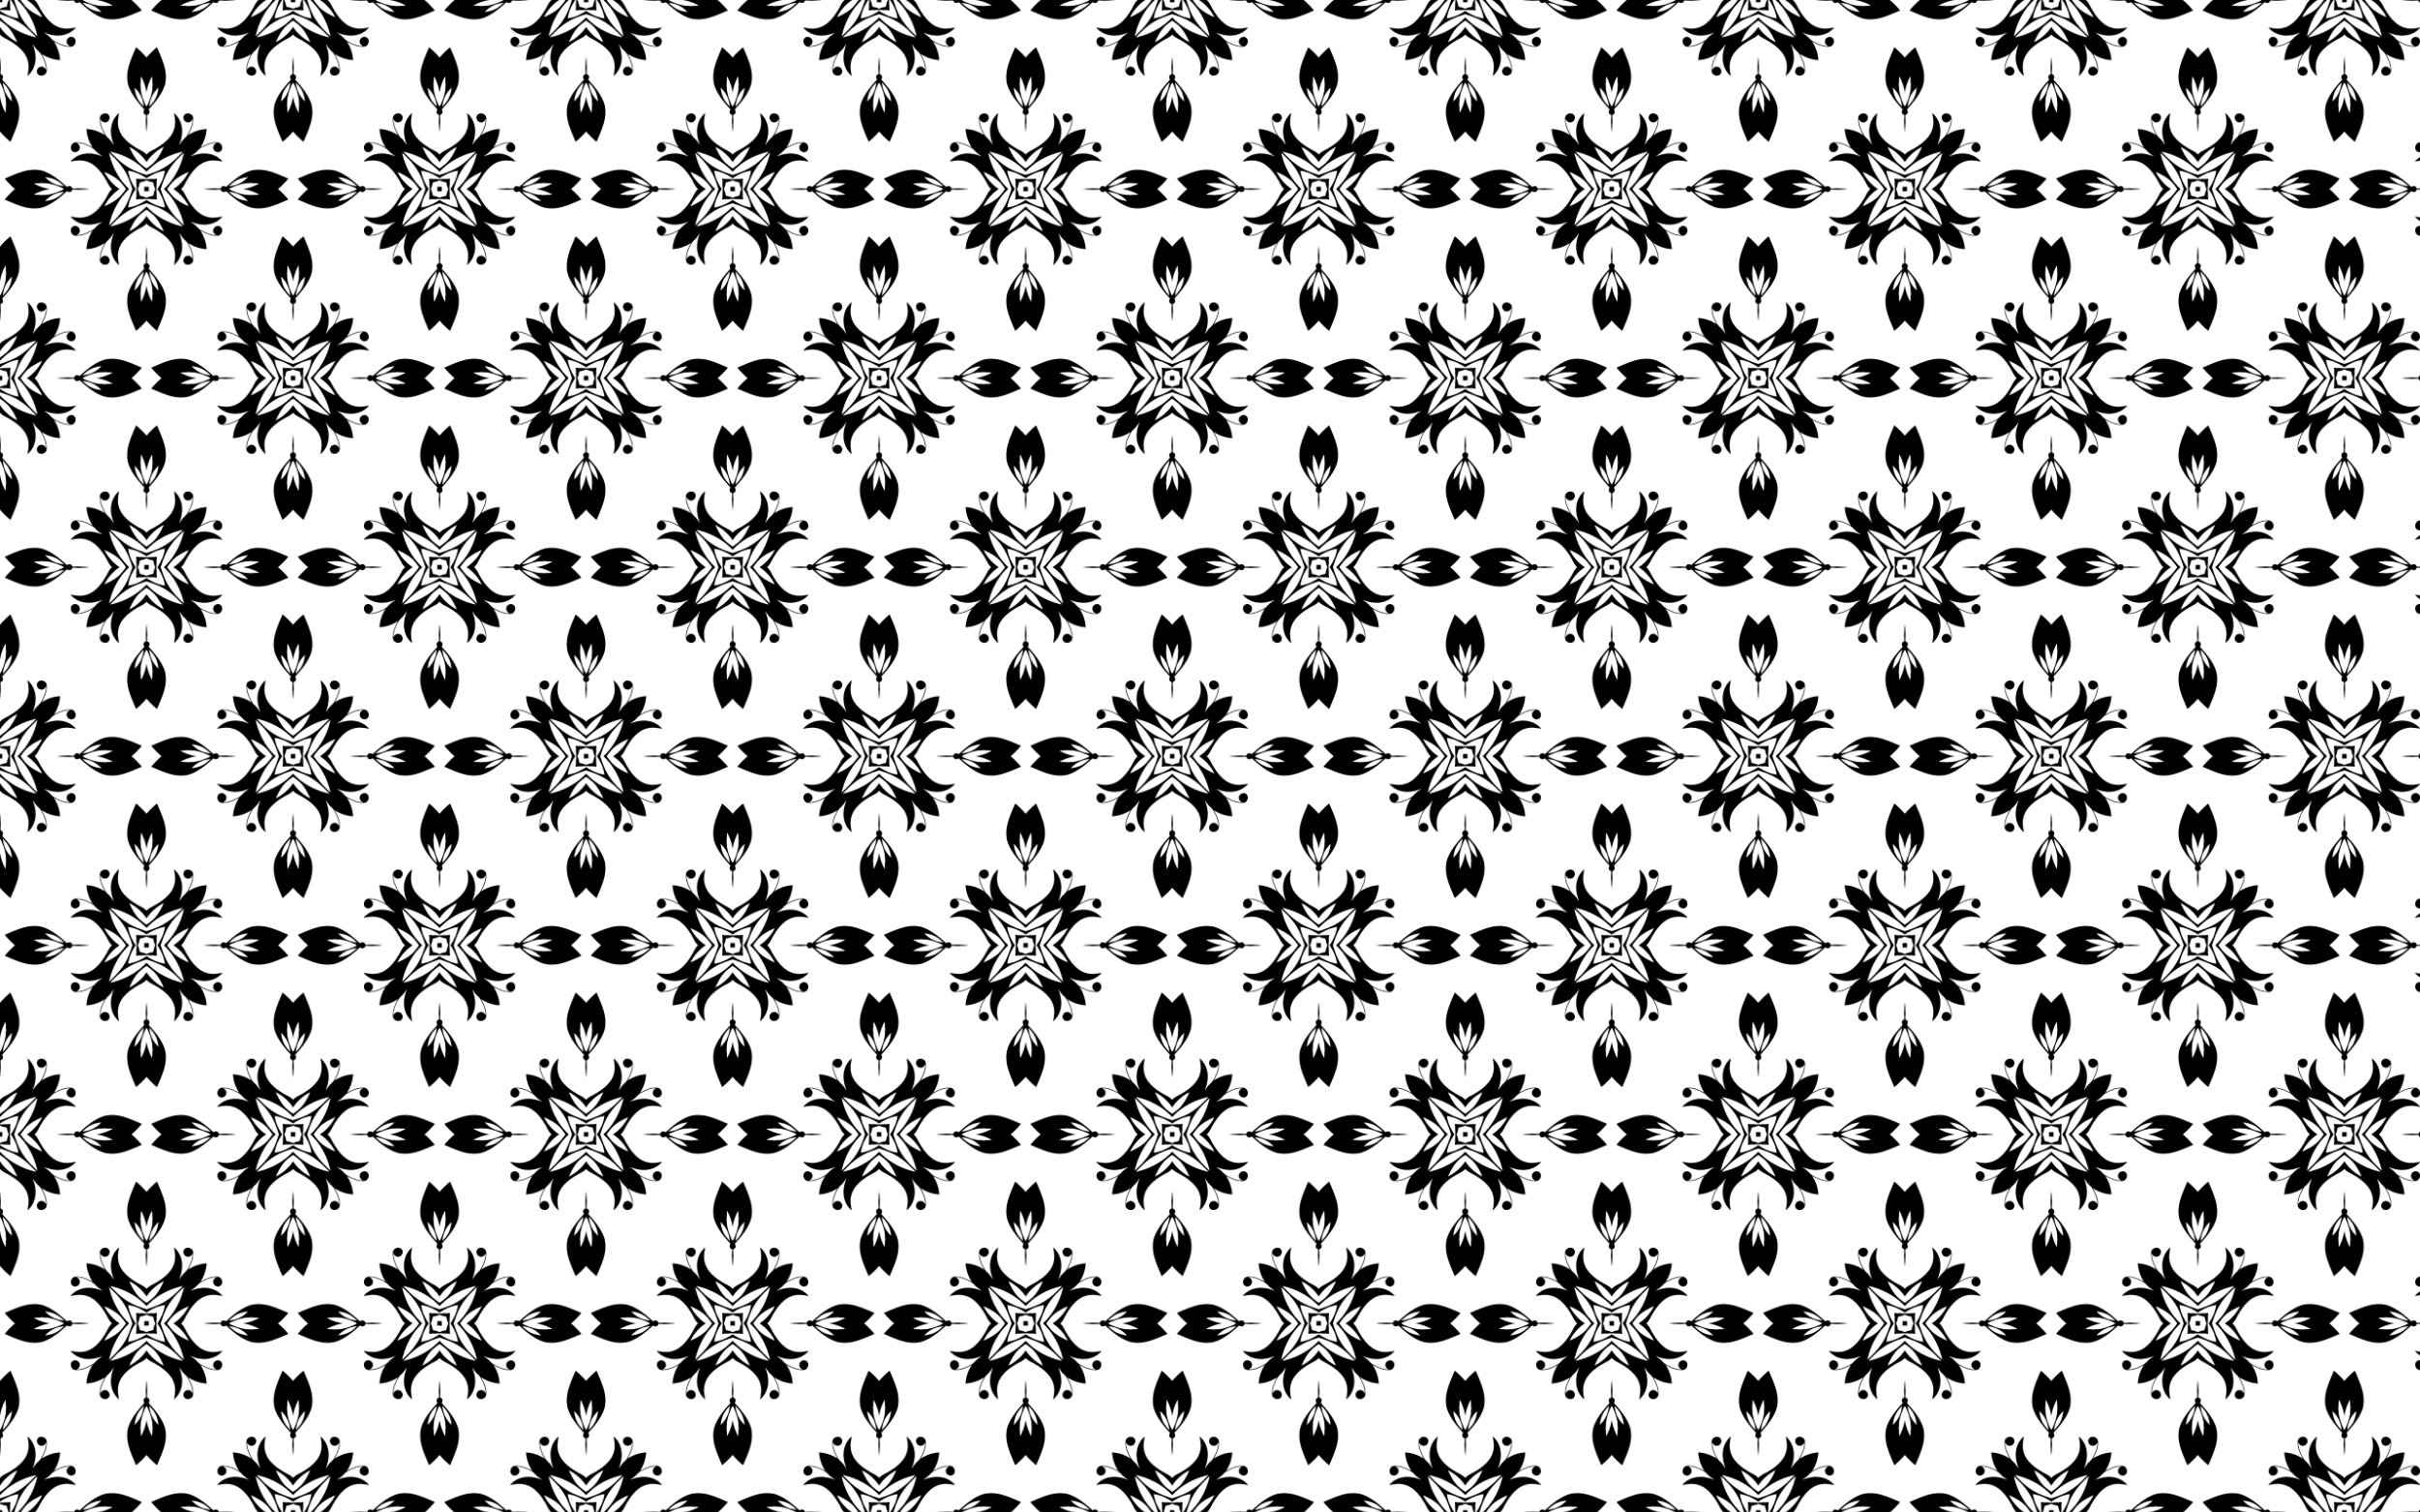 <svg xmlns="http://www.w3.org/2000/svg" viewBox="0 0 2560 1600"><pattern width="310" height="400" patternUnits="userSpaceOnUse" id="a" viewBox="150 -550 310 400" overflow="visible"><path fill="none" d="M150-550h310v400H150z"/><path d="M456.45-6.934c-2.41 2.426-4.854 4.82-7.549 6.934-2.691-6.343-5.552-12.647-7.496-19.274-1.68-5.64-2.336-11.64-1.477-17.474.52-3.794 2.132-7.304 3.881-10.666 3.726-6.745 8.701-12.696 13.91-18.332-.497-1.14-1.238-2.4-.72-3.665.27-1.22 1.484-1.742 2.451-2.314.04-3.278-.457-6.566-.046-9.835a75.24 75.24 0 01.596-8.13c.344 2.699.546 5.414.596 8.13.411 3.27-.086 6.557-.046 9.835.967.572 2.182 1.094 2.45 2.314.52 1.264-.222 2.525-.72 3.665 5.21 5.636 10.185 11.587 13.91 18.332 1.75 3.362 3.363 6.872 3.882 10.666.859 5.834.204 11.834-1.477 17.473C476.65-12.647 473.79-6.344 471.099 0c-2.695-2.114-5.139-4.508-7.549-6.934a53.416 53.416 0 01-3.55-3.978 53.438 53.438 0 01-3.55 3.978zM316.934-153.55c-2.426-2.41-4.82-4.854-6.934-7.549 6.343-2.691 12.647-5.552 19.274-7.496 5.64-1.68 11.64-2.336 17.474-1.477 3.794.52 7.304 2.132 10.666 3.881 6.745 3.727 12.696 8.701 18.332 13.91 1.14-.497 2.4-1.238 3.665-.72 1.22.27 1.742 1.484 2.314 2.45 3.278.041 6.566-.456 9.835-.045 2.716.05 5.432.252 8.13.596a75.241 75.241 0 01-8.13.596c-3.27.411-6.557-.086-9.835-.046-.572.967-1.094 2.181-2.315 2.45-1.263.52-2.524-.222-3.664-.72-5.636 5.21-11.587 10.184-18.332 13.91-3.362 1.75-6.872 3.363-10.666 3.882-5.834.859-11.835.204-17.474-1.477-6.627-1.944-12.93-4.805-19.274-7.496 2.114-2.695 4.508-5.139 6.934-7.549a53.393 53.393 0 013.978-3.55 53.438 53.438 0 01-3.978-3.55zM463.55-293.066c2.41-2.426 4.854-4.82 7.549-6.934 2.691 6.343 5.552 12.647 7.496 19.274 1.68 5.64 2.336 11.64 1.477 17.474-.52 3.794-2.132 7.304-3.881 10.666-3.726 6.745-8.701 12.696-13.91 18.332.497 1.14 1.238 2.4.72 3.664-.27 1.22-1.484 1.743-2.451 2.315-.04 3.278.457 6.566.046 9.835a75.24 75.24 0 01-.596 8.13 75.241 75.241 0 01-.596-8.13c-.411-3.27.086-6.557.046-9.835-.967-.572-2.182-1.094-2.45-2.315-.52-1.263.222-2.524.72-3.664-5.21-5.636-10.185-11.587-13.91-18.332-1.75-3.362-3.363-6.872-3.882-10.666-.859-5.834-.204-11.835 1.477-17.474 1.944-6.627 4.805-12.93 7.496-19.274 2.695 2.114 5.139 4.508 7.549 6.934a53.416 53.416 0 013.55 3.978 53.438 53.438 0 013.55-3.978zM603.066-146.45c2.426 2.41 4.82 4.854 6.934 7.549-6.343 2.691-12.647 5.552-19.274 7.496-5.64 1.68-11.64 2.336-17.474 1.477-3.794-.52-7.304-2.132-10.666-3.881-6.745-3.727-12.696-8.701-18.332-13.91-1.14.497-2.4 1.238-3.664.72-1.22-.27-1.743-1.484-2.315-2.45-3.278-.041-6.566.456-9.835.045a75.243 75.243 0 01-8.13-.596 75.243 75.243 0 018.13-.596c3.27-.411 6.557.086 9.835.046.572-.967 1.094-2.181 2.315-2.45 1.263-.52 2.524.222 3.664.72 5.636-5.21 11.587-10.184 18.332-13.91 3.362-1.75 6.872-3.363 10.666-3.882 5.834-.859 11.835-.204 17.474 1.477 6.627 1.944 12.93 4.805 19.274 7.496-2.114 2.695-4.508 5.139-6.934 7.549a53.415 53.415 0 01-3.978 3.55 53.42 53.42 0 013.978 3.55zm-55.524-3.309c2.005 1.26 4.288 2.012 6.476 2.901a49.24 49.24 0 0011.232 2.96c2.607-.055 5.19.538 7.795.1 1.969-.192 3.977.105 5.905-.46-.612-.594-1.465-.823-2.21-1.194-4.664-2.253-9.682-3.838-14.815-4.548 5.133-.71 10.15-2.295 14.816-4.548.744-.371 1.597-.6 2.209-1.193-1.928-.565-3.937-.269-5.905-.46-2.604-.44-5.188.154-7.795.098a49.23 49.23 0 00-11.232 2.96c-2.188.89-4.471 1.641-6.476 2.902.293.116.595.192.901.241-.306.05-.608.125-.901.241zm-87.783 87.3c-1.26 2.006-2.012 4.29-2.902 6.477a49.24 49.24 0 00-2.96 11.232c.056 2.607-.537 5.19-.099 7.795.192 1.968-.105 3.977.46 5.905.594-.612.823-1.465 1.194-2.21 2.253-4.664 3.838-9.683 4.548-14.815.71 5.133 2.295 10.15 4.548 14.816.371.744.6 1.597 1.193 2.209.566-1.928.269-3.937.46-5.905.44-2.604-.154-5.188-.098-7.795a49.23 49.23 0 00-2.96-11.232c-.89-2.188-1.641-4.471-2.902-6.476a4.29 4.29 0 00-.241.901 4.297 4.297 0 00-.241-.901zm-87.3-87.782c-2.006-1.26-4.29-2.012-6.477-2.901a49.24 49.24 0 00-11.232-2.96c-2.607.055-5.19-.538-7.795-.1-1.968.192-3.977-.105-5.905.46.612.594 1.465.823 2.21 1.194 4.664 2.253 9.683 3.838 14.815 4.548-5.133.71-10.15 2.295-14.816 4.548-.744.371-1.597.6-2.209 1.193 1.928.565 3.937.269 5.905.46 2.605.44 5.188-.154 7.795-.098a49.23 49.23 0 0011.232-2.96c2.188-.89 4.471-1.641 6.476-2.902a4.29 4.29 0 00-.902-.241c.307-.05.608-.125.902-.241zm87.782-87.3c1.26-2.006 2.012-4.29 2.902-6.477a49.24 49.24 0 002.96-11.232c-.056-2.607.537-5.19.099-7.795-.192-1.968.105-3.977-.46-5.905-.594.612-.823 1.465-1.194 2.21-2.253 4.664-3.838 9.683-4.548 14.815-.71-5.133-2.295-10.15-4.548-14.816-.371-.744-.6-1.597-1.193-2.209-.566 1.928-.269 3.937-.46 5.905-.44 2.605.154 5.188.098 7.795a49.23 49.23 0 002.96 11.232c.89 2.188 1.641 4.471 2.902 6.476a4.29 4.29 0 00.241-.901c.05.306.125.608.241.901zm86.97 84.522c6.411-.466 12.795-2.892 17.566-7.273.936-.634 1.709-1.477 2.444-2.33-5.061.519-10.178 1.931-14.355 4.934-2.018 1.388-3.795 3.087-5.655 4.67zm-90.23-84.192c-.466-6.411-2.892-12.795-7.273-17.566-.634-.936-1.477-1.709-2.33-2.444.519 5.061 1.931 10.178 4.934 14.355 1.388 2.018 3.087 3.795 4.67 5.655zm-84.192 90.23c-6.411.466-12.795 2.892-17.566 7.273-.936.634-1.709 1.477-2.444 2.33 5.061-.519 10.178-1.931 14.355-4.934 2.018-1.388 3.795-3.087 5.655-4.67zm90.23 84.192c.466 6.412 2.892 12.795 7.273 17.566.634.936 1.477 1.709 2.33 2.444-.519-5.061-1.931-10.178-4.934-14.355-1.388-2.018-3.087-3.795-4.67-5.655zm89.846-79.523c4.178 3.003 9.295 4.415 14.356 4.934-.735-.853-1.508-1.696-2.444-2.33-4.77-4.381-11.155-6.806-17.566-7.273 1.86 1.582 3.637 3.281 5.654 4.669zm-85.177-100.554c3.003-4.177 4.415-9.294 4.934-14.355-.853.735-1.696 1.508-2.33 2.444-4.38 4.77-6.806 11.154-7.273 17.566 1.582-1.86 3.281-3.637 4.669-5.655zm-100.553 85.178c-4.178-3.003-9.295-4.415-14.356-4.934.735.853 1.508 1.696 2.444 2.33 4.77 4.381 11.154 6.806 17.566 7.273-1.86-1.582-3.637-3.281-5.654-4.669zm85.177 100.553c-3.003 4.178-4.415 9.295-4.934 14.356.853-.735 1.696-1.508 2.33-2.444 4.38-4.77 6.806-11.155 7.273-17.566-1.582 1.86-3.281 3.637-4.669 5.654zm35.15-85.588c4.74 4.956 10.963 8.11 17.115 10.96-2.607-5.473-6.488-10.277-10.95-14.35-1.645-1.395-3.357-2.728-5.181-3.887 1.824-1.159 3.536-2.492 5.18-3.887 4.463-4.073 8.344-8.877 10.951-14.35-6.152 2.85-12.374 6.004-17.114 10.96a75.375 75.375 0 00-5.679 7.277 75.39 75.39 0 005.679 7.277zm-34.739 20.186c-4.956 4.74-8.11 10.963-10.96 17.114 5.473-2.607 10.277-6.488 14.35-10.95 1.395-1.645 2.728-3.357 3.887-5.181 1.159 1.824 2.492 3.536 3.887 5.181 4.072 4.462 8.877 8.343 14.35 10.95-2.85-6.152-6.004-12.375-10.96-17.114a75.375 75.375 0 00-7.277-5.679 75.359 75.359 0 00-7.277 5.679zm-20.186-34.74c-4.74-4.956-10.962-8.11-17.114-10.96 2.607 5.473 6.488 10.277 10.95 14.35 1.645 1.395 3.357 2.728 5.181 3.887-1.824 1.159-3.536 2.492-5.18 3.887-4.463 4.073-8.344 8.877-10.951 14.35 6.152-2.85 12.374-6.004 17.114-10.96a75.375 75.375 0 005.679-7.277 75.39 75.39 0 00-5.679-7.277zm34.74-20.186c4.956-4.74 8.11-10.962 10.96-17.114-5.473 2.607-10.277 6.488-14.35 10.95-1.395 1.645-2.728 3.357-3.887 5.181-1.159-1.824-2.492-3.536-3.887-5.18-4.072-4.463-8.877-8.344-14.35-10.951 2.85 6.152 6.004 12.375 10.96 17.114a75.375 75.375 0 007.277 5.679 75.39 75.39 0 007.277-5.679zm12.548 40.552c3.025 6.81 7.462 12.918 12.59 18.285 2.352 2.327 4.632 4.728 7.049 6.987-.065-1.675-.72-3.263-1.11-4.886-2.852-9.974-7.622-19.45-14.272-27.434-1.097-.983-1.86-2.259-2.935-3.254l-2.79-2.787 2.79-2.787c1.075-.995 1.838-2.271 2.935-3.254 6.65-7.984 11.42-17.46 14.272-27.435.39-1.622 1.045-3.21 1.11-4.885-2.417 2.26-4.697 4.66-7.048 6.987-5.13 5.367-9.566 11.475-12.591 18.285-1.86 4.261-3.45 8.65-4.84 13.089 1.39 4.44 2.98 8.828 4.84 13.089zm-32.914 6.736c-6.81 3.025-12.918 7.462-18.285 12.59-2.327 2.352-4.728 4.632-6.987 7.049 1.675-.065 3.263-.72 4.885-1.11 9.975-2.852 19.451-7.622 27.435-14.272.983-1.097 2.259-1.86 3.254-2.935l2.787-2.79 2.787 2.79c.995 1.075 2.271 1.838 3.254 2.935 7.984 6.65 17.46 11.42 27.434 14.272 1.623.39 3.21 1.045 4.885 1.11-2.258-2.417-4.659-4.697-6.986-7.048-5.367-5.13-11.475-9.567-18.285-12.591-4.261-1.86-8.65-3.45-13.089-4.84-4.44 1.39-8.828 2.98-13.089 4.84zm-6.736-32.914c-3.025-6.81-7.462-12.918-12.59-18.285-2.352-2.327-4.632-4.728-7.049-6.987.065 1.675.72 3.263 1.11 4.886 2.852 9.974 7.622 19.45 14.272 27.434 1.097.983 1.86 2.259 2.935 3.254l2.79 2.787-2.79 2.787c-1.075.995-1.838 2.271-2.935 3.254-6.65 7.984-11.42 17.46-14.272 27.435-.39 1.622-1.045 3.21-1.11 4.885 2.417-2.26 4.697-4.66 7.048-6.987 5.13-5.367 9.566-11.475 12.591-18.285 1.86-4.261 3.45-8.65 4.84-13.089-1.39-4.44-2.98-8.828-4.84-13.089zm32.914-6.736c6.81-3.025 12.918-7.462 18.285-12.59 2.327-2.352 4.728-4.632 6.987-7.049-1.675.065-3.263.72-4.885 1.11-9.975 2.852-19.451 7.622-27.435 14.272-.983 1.097-2.259 1.86-3.254 2.935l-2.787 2.79-2.787-2.79c-.995-1.075-2.271-1.838-3.254-2.935-7.984-6.65-17.46-11.42-27.434-14.272-1.623-.39-3.21-1.045-4.885-1.11 2.258 2.417 4.659 4.697 6.986 7.048 5.367 5.13 11.475 9.567 18.285 12.591 4.261 1.86 8.65 3.45 13.089 4.84 4.44-1.39 8.828-2.98 13.089-4.84zm24.119 20.45c2.645 2.61 3.921 6.182 5.83 9.297 3.48 5.867 7.565 11.565 13.139 15.616 4.996 3.705 11.45 5.311 17.609 4.511 2.197-.293 4.403-.531 6.572-1.004-1.162 1.724-2.883 2.954-4.511 4.202-5.565 3.869-12.7 5.145-19.33 4.038-3.452-.432-6.755-1.563-10-2.762 1.901 1.523 4.058 2.725 5.825 4.419 1.69 1.616 3.18 3.5 5.278 4.619 4.99 2.74 10.397 5.175 16.181 5.314-.871-.726-1.86-1.35-2.481-2.326-1.533-2.052-.803-5.287 1.353-6.606 1.329-.853 3.087-1.292 4.567-.553 1.397.49 2.4 1.767 2.673 3.21.472 2.206-.504 4.666-2.336 5.957-1.656 1.233-3.795.698-5.7.797-5.356-.389-10.222-2.889-14.906-5.317 3.766 5.521 5.994 12.035 6.513 18.693.044.29.083.581.118.872a27.774 27.774 0 01-.872-.118c-6.658-.519-13.172-2.747-18.693-6.513 2.428 4.684 4.928 9.55 5.317 14.905-.099 1.907.436 4.045-.797 5.701-1.292 1.832-3.751 2.809-5.957 2.336-1.443-.272-2.72-1.276-3.21-2.673-.739-1.48-.3-3.238.553-4.567 1.319-2.156 4.554-2.885 6.606-1.353.976.621 1.6 1.61 2.326 2.481-.139-5.784-2.573-11.191-5.314-16.181-1.119-2.098-3.003-3.588-4.62-5.278-1.693-1.767-2.895-3.924-4.418-5.824 1.199 3.244 2.33 6.547 2.762 9.999 1.107 6.63-.17 13.765-4.038 19.33-1.248 1.628-2.478 3.349-4.202 4.51.472-2.168.71-4.374 1.004-6.571.8-6.158-.806-12.613-4.511-17.61-4.051-5.573-9.749-9.658-15.616-13.137-3.115-1.91-6.687-3.186-9.298-5.831-.21-.235-.419-.474-.624-.714-.205.24-.413.479-.624.714-2.611 2.645-6.183 3.921-9.297 5.83-5.868 3.48-11.566 7.565-15.617 13.139-3.704 4.996-5.311 11.45-4.51 17.609.293 2.197.53 4.403 1.003 6.572-1.724-1.162-2.953-2.883-4.202-4.511-3.868-5.565-5.144-12.7-4.038-19.33.432-3.452 1.563-6.755 2.762-10-1.523 1.901-2.725 4.058-4.418 5.825-1.616 1.69-3.501 3.18-4.62 5.278-2.74 4.99-5.175 10.397-5.314 16.181.726-.871 1.35-1.86 2.327-2.481 2.051-1.533 5.286-.803 6.606 1.353.852 1.329 1.291 3.087.553 4.567-.492 1.397-1.768 2.401-3.21 2.673-2.207.473-4.666-.504-5.958-2.336-1.233-1.656-.698-3.794-.797-5.7.39-5.355 2.889-10.222 5.318-14.906-5.522 3.766-12.035 5.994-18.694 6.513-.29.044-.581.084-.872.118.035-.29.074-.581.118-.872.52-6.658 2.747-13.172 6.514-18.693-4.685 2.428-9.551 4.928-14.906 5.317-1.906-.099-4.045.436-5.7-.797-1.833-1.291-2.81-3.751-2.337-5.957.272-1.443 1.276-2.72 2.673-3.21 1.48-.739 3.238-.3 4.567.553 2.157 1.319 2.886 4.554 1.353 6.606-.62.976-1.61 1.6-2.48 2.326 5.783-.139 11.19-2.573 16.18-5.314 2.099-1.119 3.588-3.003 5.278-4.62 1.768-1.693 3.924-2.895 5.825-4.418-3.245 1.199-6.548 2.33-10 2.762-6.63 1.107-13.765-.17-19.33-4.038-1.628-1.248-3.349-2.478-4.51-4.202 2.169.473 4.375.71 6.572 1.004 6.158.8 12.612-.806 17.609-4.511 5.574-4.051 9.659-9.749 13.138-15.616 1.91-3.115 3.185-6.687 5.83-9.298.236-.21.474-.419.715-.624a38.67 38.67 0 01-.715-.624c-2.645-2.611-3.92-6.183-5.83-9.298-3.48-5.867-7.564-11.565-13.138-15.616-4.997-3.704-11.451-5.311-17.61-4.511-2.196.294-4.402.531-6.572 1.004 1.162-1.724 2.883-2.954 4.512-4.202 5.564-3.868 12.699-5.145 19.33-4.038 3.451.432 6.754 1.563 9.999 2.762-1.9-1.523-4.057-2.725-5.825-4.419-1.69-1.616-3.18-3.5-5.277-4.619-4.99-2.74-10.398-5.175-16.182-5.314.871.726 1.86 1.35 2.481 2.326 1.533 2.052.804 5.287-1.353 6.606-1.329.853-3.087 1.292-4.567.553-1.397-.49-2.4-1.767-2.673-3.21-.472-2.206.504-4.666 2.336-5.957 1.656-1.233 3.795-.699 5.701-.797 5.355.389 10.221 2.889 14.905 5.317-3.766-5.521-5.994-12.035-6.513-18.693-.044-.29-.083-.582-.118-.873.29.035.582.075.872.119 6.659.519 13.172 2.747 18.694 6.513-2.429-4.684-4.929-9.55-5.318-14.905.099-1.907-.436-4.045.797-5.701 1.292-1.832 3.751-2.809 5.957-2.336 1.443.272 2.72 1.276 3.21 2.673.74 1.48.3 3.238-.552 4.566-1.32 2.157-4.555 2.886-6.606 1.354-.977-.621-1.601-1.61-2.327-2.481.139 5.784 2.574 11.191 5.314 16.181 1.119 2.098 3.004 3.587 4.62 5.278 1.693 1.767 2.895 3.924 4.418 5.824-1.199-3.244-2.33-6.547-2.762-9.999-1.106-6.63.17-13.765 4.038-19.33 1.249-1.628 2.478-3.35 4.202-4.511-.472 2.17-.71 4.375-1.004 6.572-.8 6.158.807 12.613 4.511 17.61 4.051 5.573 9.749 9.658 15.617 13.137 3.114 1.91 6.686 3.186 9.297 5.83.21.236.419.475.624.715.205-.24.414-.479.624-.714 2.611-2.645 6.183-3.921 9.298-5.83 5.867-3.48 11.565-7.565 15.616-13.139 3.704-4.996 5.311-11.45 4.511-17.609-.294-2.197-.532-4.403-1.004-6.572 1.724 1.162 2.954 2.883 4.202 4.511 3.868 5.565 5.145 12.7 4.038 19.33-.432 3.452-1.563 6.755-2.762 9.999 1.523-1.9 2.725-4.057 4.419-5.824 1.616-1.69 3.5-3.18 4.619-5.278 2.74-4.99 5.175-10.397 5.314-16.181-.726.87-1.35 1.86-2.326 2.48-2.052 1.533-5.287.804-6.606-1.353-.853-1.328-1.292-3.086-.554-4.566.492-1.397 1.768-2.401 3.21-2.673 2.207-.473 4.667.503 5.958 2.336 1.233 1.656.698 3.794.797 5.7-.389 5.355-2.889 10.222-5.317 14.906 5.521-3.766 12.035-5.994 18.693-6.513.29-.044.581-.084.872-.119-.035.291-.074.582-.118.873-.519 6.658-2.747 13.172-6.513 18.693 4.684-2.428 9.55-4.928 14.905-5.317 1.906.098 4.045-.436 5.7.797 1.833 1.291 2.81 3.75 2.337 5.957-.272 1.443-1.276 2.72-2.673 3.21-1.48.739-3.238.3-4.567-.553-2.156-1.32-2.886-4.554-1.353-6.606.621-.976 1.61-1.6 2.481-2.327-5.784.14-11.191 2.574-16.181 5.315-2.098 1.119-3.588 3.003-5.278 4.62-1.767 1.693-3.924 2.895-5.824 4.418 3.244-1.199 6.547-2.33 9.998-2.762 6.631-1.107 13.766.17 19.33 4.038 1.629 1.248 3.35 2.478 4.512 4.202-2.17-.473-4.375-.71-6.572-1.004-6.158-.8-12.613.806-17.61 4.511-5.574 4.051-9.658 9.749-13.137 15.616-1.91 3.115-3.186 6.687-5.831 9.298-.235.21-.474.419-.715.624.242.205.48.413.715.624zm-32.62-8.266a28.11 28.11 0 01-4.588-1.543 28.104 28.104 0 01-4.588 1.543c-.842.227-1.694.39-2.551.501-.112.858-.274 1.71-.502 2.551a28.113 28.113 0 01-1.543 4.589 28.113 28.113 0 011.543 4.588c.228.842.39 1.694.502 2.551.857.112 1.709.274 2.55.502a28.11 28.11 0 014.589 1.543 28.104 28.104 0 014.588-1.543c.842-.227 1.694-.39 2.551-.502.112-.857.274-1.709.502-2.55a28.113 28.113 0 011.543-4.59 28.113 28.113 0 01-1.543-4.587 19.347 19.347 0 01-.502-2.552 19.35 19.35 0 01-2.55-.501zm-2.208 10.021c-.793 0-1.587-.018-2.38-.01-.793-.008-1.587.01-2.38.01 0-.793.018-1.587.01-2.38.008-.793-.01-1.587-.01-2.38.793 0 1.587.018 2.38.01.793.008 1.587-.01 2.38-.01 0 .793-.018 1.587-.01 2.38-.008.793.01 1.587.01 2.38zm8.166.562c.38 2.209-.096 4.483.364 6.677.04.478.087.956.143 1.434a42.655 42.655 0 00-1.434-.143c-2.194-.46-4.468.016-6.677-.364-.974-.027-1.967-.132-2.942-.05-.975-.082-1.968.023-2.942.05-2.209.38-4.483-.096-6.677.364-.478.04-.957.087-1.434.143.056-.478.103-.956.142-1.434.46-2.194-.015-4.468.365-6.677.027-.974.132-1.967.05-2.942.081-.975-.024-1.968-.05-2.942-.38-2.209.096-4.483-.365-6.677-.039-.478-.086-.956-.142-1.434.477.056.955.103 1.434.143 2.194.46 4.468-.016 6.677.364.974.027 1.967.132 2.942.05.975.082 1.967-.023 2.942-.05 2.209-.38 4.483.096 6.677-.364.478-.04.956-.087 1.434-.143-.056.478-.103.956-.143 1.434-.46 2.194.016 4.468-.364 6.677-.027.974-.132 1.967-.05 2.942-.082.975.023 1.968.05 2.942zm-3.214-18.63A58.588 58.588 0 00460-161.5a58.588 58.588 0 00-7.332-4.187c-3.807-1.93-7.943-3.106-12.148-3.793.687 4.205 1.862 8.341 3.793 12.148A58.58 58.58 0 00448.5-150a58.588 58.588 0 00-4.187 7.332c-1.93 3.807-3.106 7.943-3.793 12.148 4.205-.687 8.341-1.862 12.148-3.793A58.588 58.588 0 00460-138.5a58.588 58.588 0 007.332 4.187c3.807 1.93 7.943 3.106 12.148 3.793-.687-4.205-1.862-8.341-3.793-12.148A58.58 58.58 0 00471.5-150a58.588 58.588 0 004.187-7.332c1.93-3.807 3.106-7.943 3.793-12.148-4.205.687-8.341 1.862-12.148 3.793zM146.45-6.934c-2.41 2.426-4.854 4.82-7.549 6.934-2.691-6.343-5.552-12.647-7.496-19.274-1.68-5.64-2.336-11.64-1.477-17.474.52-3.794 2.132-7.304 3.881-10.666 3.727-6.745 8.701-12.696 13.91-18.332-.497-1.14-1.238-2.4-.72-3.665.27-1.22 1.484-1.742 2.45-2.314.041-3.278-.456-6.566-.045-9.835a75.24 75.24 0 01.596-8.13c.344 2.699.546 5.414.596 8.13.411 3.27-.086 6.557-.046 9.835.967.572 2.181 1.094 2.45 2.314.52 1.264-.222 2.525-.72 3.665 5.21 5.636 10.184 11.587 13.91 18.332 1.75 3.362 3.363 6.872 3.882 10.666.859 5.834.204 11.834-1.477 17.473C166.65-12.647 163.79-6.344 161.099 0c-2.695-2.114-5.139-4.508-7.549-6.934a53.393 53.393 0 01-3.55-3.978 53.438 53.438 0 01-3.55 3.978zM6.934-153.55c-2.426-2.41-4.82-4.854-6.934-7.549 6.343-2.691 12.647-5.552 19.274-7.496 5.64-1.68 11.64-2.336 17.474-1.477 3.794.52 7.304 2.132 10.666 3.881 6.745 3.727 12.696 8.701 18.332 13.91 1.14-.497 2.4-1.238 3.664-.72 1.221.27 1.743 1.484 2.315 2.45 3.278.041 6.566-.456 9.835-.045a75.24 75.24 0 018.13.596 75.241 75.241 0 01-8.13.596c-3.27.411-6.557-.086-9.835-.046-.572.967-1.094 2.181-2.315 2.45-1.263.52-2.524-.222-3.664-.72-5.636 5.21-11.587 10.184-18.332 13.91-3.362 1.75-6.872 3.363-10.666 3.882-5.834.859-11.835.204-17.474-1.477-6.627-1.944-12.93-4.805-19.274-7.496 2.113-2.695 4.508-5.139 6.934-7.549a53.393 53.393 0 013.978-3.55 53.438 53.438 0 01-3.978-3.55zM153.55-293.066c2.41-2.426 4.854-4.82 7.549-6.934 2.691 6.343 5.552 12.647 7.496 19.274 1.68 5.64 2.336 11.64 1.477 17.474-.52 3.794-2.132 7.304-3.881 10.666-3.727 6.745-8.701 12.696-13.91 18.332.497 1.14 1.238 2.4.72 3.664-.27 1.22-1.484 1.743-2.45 2.315-.041 3.278.456 6.566.045 9.835a75.24 75.24 0 01-.596 8.13 75.241 75.241 0 01-.596-8.13c-.411-3.27.086-6.557.046-9.835-.967-.572-2.181-1.094-2.45-2.315-.52-1.263.222-2.524.72-3.664-5.21-5.636-10.184-11.587-13.91-18.332-1.75-3.362-3.363-6.872-3.882-10.666-.859-5.834-.204-11.835 1.477-17.474 1.944-6.627 4.805-12.93 7.496-19.274 2.695 2.114 5.139 4.508 7.549 6.934a53.393 53.393 0 013.55 3.978 53.438 53.438 0 013.55-3.978zM293.066-146.45c2.426 2.41 4.82 4.854 6.934 7.549-6.343 2.691-12.647 5.552-19.274 7.496-5.64 1.68-11.64 2.336-17.474 1.477-3.794-.52-7.304-2.132-10.666-3.881-6.745-3.727-12.696-8.701-18.332-13.91-1.14.497-2.4 1.238-3.664.72-1.22-.27-1.743-1.484-2.315-2.45-3.278-.041-6.566.456-9.835.045a75.24 75.24 0 01-8.13-.596 75.241 75.241 0 018.13-.596c3.27-.411 6.557.086 9.835.046.572-.967 1.094-2.181 2.315-2.45 1.263-.52 2.524.222 3.664.72 5.636-5.21 11.587-10.184 18.332-13.91 3.362-1.75 6.872-3.363 10.666-3.882 5.834-.859 11.835-.204 17.474 1.477 6.627 1.944 12.93 4.805 19.274 7.496-2.114 2.695-4.508 5.139-6.934 7.549a53.393 53.393 0 01-3.978 3.55 53.438 53.438 0 013.978 3.55zm-55.524-3.309c2.005 1.26 4.288 2.012 6.476 2.901a49.24 49.24 0 0011.232 2.96c2.607-.055 5.19.538 7.795.1 1.968-.192 3.977.105 5.905-.46-.612-.594-1.465-.823-2.21-1.194-4.664-2.253-9.683-3.838-14.815-4.548 5.133-.71 10.15-2.295 14.816-4.548.744-.371 1.597-.6 2.209-1.193-1.928-.565-3.937-.269-5.905-.46-2.605-.44-5.188.154-7.795.098a49.23 49.23 0 00-11.232 2.96c-2.188.89-4.471 1.641-6.476 2.902.293.116.595.192.901.241-.306.05-.608.125-.901.241zm-87.783 87.3c-1.26 2.006-2.012 4.29-2.901 6.477a49.24 49.24 0 00-2.96 11.232c.055 2.607-.538 5.19-.1 7.795.192 1.968-.105 3.977.46 5.905.594-.612.823-1.465 1.194-2.21 2.253-4.664 3.838-9.683 4.548-14.815.71 5.133 2.295 10.15 4.548 14.816.371.744.6 1.597 1.193 2.209.565-1.928.269-3.937.46-5.905.44-2.604-.154-5.188-.098-7.795a49.23 49.23 0 00-2.96-11.232c-.89-2.188-1.641-4.471-2.902-6.476a4.29 4.29 0 00-.241.901 4.297 4.297 0 00-.241-.901zm-87.3-87.782c-2.006-1.26-4.29-2.012-6.477-2.901a49.24 49.24 0 00-11.232-2.96c-2.607.055-5.19-.538-7.795-.1-1.968.192-3.977-.105-5.905.46.612.594 1.465.823 2.21 1.194 4.664 2.253 9.683 3.838 14.815 4.548-5.133.71-10.15 2.295-14.816 4.548-.744.371-1.597.6-2.209 1.193 1.928.565 3.937.269 5.905.46 2.604.44 5.188-.154 7.795-.098a49.23 49.23 0 0011.232-2.96c2.188-.89 4.471-1.641 6.476-2.902a4.29 4.29 0 00-.901-.241c.306-.05.607-.125.901-.241zm87.782-87.3c1.26-2.006 2.012-4.29 2.901-6.477a49.24 49.24 0 002.96-11.232c-.055-2.607.538-5.19.1-7.795-.192-1.968.105-3.977-.46-5.905-.594.612-.823 1.465-1.194 2.21-2.253 4.664-3.838 9.683-4.548 14.815-.71-5.133-2.295-10.15-4.548-14.816-.371-.744-.6-1.597-1.193-2.209-.565 1.928-.269 3.937-.46 5.905-.44 2.605.154 5.188.098 7.795a49.23 49.23 0 002.96 11.232c.89 2.188 1.641 4.471 2.902 6.476a4.29 4.29 0 00.241-.901c.05.306.125.608.241.901zm86.97 84.522c6.411-.466 12.795-2.892 17.566-7.273.936-.634 1.709-1.477 2.444-2.33-5.061.519-10.178 1.931-14.355 4.934-2.018 1.388-3.795 3.087-5.655 4.67zm-90.23-84.192c-.466-6.411-2.892-12.795-7.273-17.566-.634-.936-1.477-1.709-2.33-2.444.519 5.061 1.931 10.178 4.934 14.355 1.388 2.018 3.087 3.795 4.67 5.655zm-84.192 90.23c-6.412.466-12.795 2.892-17.566 7.273-.936.634-1.709 1.477-2.444 2.33 5.061-.519 10.178-1.931 14.355-4.934 2.018-1.388 3.795-3.087 5.655-4.67zm90.23 84.192c.466 6.412 2.892 12.795 7.273 17.566.634.936 1.477 1.709 2.33 2.444-.519-5.061-1.931-10.178-4.934-14.355-1.388-2.018-3.087-3.795-4.67-5.655zm89.847-79.523c4.177 3.003 9.294 4.415 14.355 4.934-.735-.853-1.508-1.696-2.444-2.33-4.77-4.381-11.154-6.806-17.566-7.273 1.86 1.582 3.637 3.281 5.655 4.669zm-85.178-100.554c3.003-4.177 4.415-9.294 4.934-14.355-.853.735-1.696 1.508-2.33 2.444-4.381 4.77-6.806 11.154-7.273 17.566 1.582-1.86 3.281-3.637 4.669-5.655zM57.135-157.688c-4.178-3.003-9.295-4.415-14.356-4.934.735.853 1.508 1.696 2.444 2.33 4.77 4.381 11.155 6.806 17.566 7.273-1.86-1.582-3.637-3.281-5.654-4.669zm85.177 100.553c-3.003 4.178-4.415 9.295-4.934 14.356.853-.735 1.696-1.508 2.33-2.444 4.381-4.77 6.806-11.155 7.273-17.566-1.582 1.86-3.281 3.637-4.669 5.654zm35.15-85.588c4.74 4.956 10.963 8.11 17.115 10.96-2.607-5.473-6.488-10.277-10.95-14.35-1.645-1.395-3.357-2.728-5.181-3.887 1.824-1.159 3.536-2.492 5.18-3.887 4.463-4.073 8.344-8.877 10.951-14.35-6.152 2.85-12.375 6.004-17.114 10.96a75.375 75.375 0 00-5.679 7.277 75.39 75.39 0 005.679 7.277zm-34.739 20.186c-4.956 4.74-8.11 10.963-10.96 17.114 5.473-2.607 10.277-6.488 14.35-10.95 1.395-1.645 2.728-3.357 3.887-5.181 1.159 1.824 2.492 3.536 3.887 5.181 4.073 4.462 8.877 8.343 14.35 10.95-2.85-6.152-6.004-12.375-10.96-17.114a75.375 75.375 0 00-7.277-5.679 75.359 75.359 0 00-7.277 5.679zm-20.186-34.74c-4.74-4.956-10.963-8.11-17.114-10.96 2.607 5.473 6.488 10.277 10.95 14.35 1.645 1.395 3.357 2.728 5.181 3.887-1.824 1.159-3.536 2.492-5.181 3.887-4.462 4.073-8.343 8.877-10.95 14.35 6.152-2.85 12.375-6.004 17.114-10.96a75.375 75.375 0 005.679-7.277 75.359 75.359 0 00-5.679-7.277zm34.74-20.186c4.956-4.74 8.11-10.962 10.96-17.114-5.473 2.607-10.277 6.488-14.35 10.95-1.395 1.645-2.728 3.357-3.887 5.181-1.159-1.824-2.492-3.536-3.887-5.18-4.073-4.463-8.877-8.344-14.35-10.951 2.85 6.152 6.004 12.375 10.96 17.114a75.375 75.375 0 007.277 5.679 75.39 75.39 0 007.277-5.679zm12.548 40.552c3.025 6.81 7.462 12.918 12.59 18.285 2.352 2.327 4.632 4.728 7.049 6.987-.065-1.675-.72-3.263-1.11-4.886-2.852-9.974-7.622-19.45-14.272-27.434-1.097-.983-1.86-2.259-2.935-3.254l-2.79-2.787 2.79-2.787c1.075-.995 1.838-2.271 2.935-3.254 6.65-7.984 11.42-17.46 14.272-27.435.39-1.622 1.045-3.21 1.11-4.885-2.417 2.26-4.697 4.66-7.048 6.987-5.13 5.367-9.567 11.475-12.591 18.285-1.86 4.261-3.45 8.65-4.84 13.089 1.39 4.44 2.98 8.828 4.84 13.089zm-32.914 6.736c-6.81 3.025-12.918 7.462-18.285 12.59-2.327 2.352-4.728 4.632-6.987 7.049 1.675-.065 3.263-.72 4.886-1.11 9.974-2.852 19.45-7.622 27.434-14.272.983-1.097 2.259-1.86 3.254-2.935l2.787-2.79 2.787 2.79c.995 1.075 2.271 1.838 3.254 2.935 7.984 6.65 17.46 11.42 27.435 14.272 1.622.39 3.21 1.045 4.885 1.11-2.26-2.417-4.66-4.697-6.987-7.048-5.367-5.13-11.475-9.567-18.285-12.591-4.261-1.86-8.65-3.45-13.089-4.84-4.44 1.39-8.828 2.98-13.089 4.84zm-6.736-32.914c-3.025-6.81-7.462-12.918-12.59-18.285-2.352-2.327-4.632-4.728-7.049-6.987.065 1.675.72 3.263 1.11 4.886 2.852 9.974 7.622 19.45 14.272 27.434 1.097.983 1.86 2.259 2.935 3.254l2.79 2.787-2.79 2.787c-1.075.995-1.838 2.271-2.935 3.254-6.65 7.984-11.42 17.46-14.272 27.435-.39 1.622-1.045 3.21-1.11 4.885 2.417-2.26 4.697-4.66 7.048-6.987 5.13-5.367 9.567-11.475 12.591-18.285 1.86-4.261 3.45-8.65 4.84-13.089-1.39-4.44-2.98-8.828-4.84-13.089zm32.914-6.736c6.81-3.025 12.918-7.462 18.285-12.59 2.327-2.352 4.728-4.632 6.987-7.049-1.675.065-3.263.72-4.886 1.11-9.974 2.852-19.45 7.622-27.434 14.272-.983 1.097-2.259 1.86-3.254 2.935l-2.787 2.79-2.787-2.79c-.995-1.075-2.271-1.838-3.254-2.935-7.984-6.65-17.46-11.42-27.435-14.272-1.622-.39-3.21-1.045-4.885-1.11 2.26 2.417 4.66 4.697 6.987 7.048 5.367 5.13 11.475 9.567 18.285 12.591 4.261 1.86 8.65 3.45 13.089 4.84 4.44-1.39 8.828-2.98 13.089-4.84zm24.119 20.45c2.645 2.61 3.921 6.182 5.83 9.297 3.48 5.867 7.565 11.565 13.139 15.616 4.996 3.705 11.45 5.311 17.609 4.511 2.197-.293 4.403-.531 6.572-1.004-1.162 1.724-2.883 2.954-4.511 4.202-5.565 3.869-12.7 5.145-19.33 4.038-3.452-.432-6.755-1.563-10-2.762 1.901 1.523 4.058 2.725 5.825 4.419 1.69 1.616 3.18 3.5 5.278 4.619 4.99 2.74 10.397 5.175 16.181 5.314-.871-.726-1.86-1.35-2.48-2.326-1.533-2.052-.804-5.287 1.353-6.606 1.328-.853 3.086-1.292 4.566-.553 1.397.49 2.401 1.767 2.673 3.21.473 2.206-.504 4.666-2.336 5.957-1.656 1.233-3.794.698-5.7.797-5.355-.389-10.222-2.889-14.906-5.317 3.766 5.521 5.994 12.035 6.513 18.693.044.29.084.581.118.872a27.774 27.774 0 01-.872-.118c-6.658-.519-13.172-2.747-18.693-6.513 2.428 4.684 4.928 9.55 5.317 14.905-.099 1.907.436 4.045-.797 5.701-1.291 1.832-3.751 2.809-5.957 2.336-1.443-.272-2.72-1.276-3.21-2.673-.739-1.48-.3-3.238.553-4.567 1.319-2.156 4.554-2.885 6.606-1.353.976.621 1.6 1.61 2.326 2.481-.139-5.784-2.573-11.191-5.314-16.181-1.119-2.098-3.003-3.588-4.62-5.278-1.693-1.767-2.895-3.924-4.418-5.824 1.199 3.244 2.33 6.547 2.762 9.999 1.107 6.63-.17 13.765-4.038 19.33-1.248 1.628-2.478 3.349-4.202 4.51.472-2.168.71-4.374 1.004-6.571.8-6.158-.806-12.613-4.511-17.61-4.051-5.573-9.749-9.658-15.616-13.137-3.115-1.91-6.687-3.186-9.298-5.831a38.67 38.67 0 01-.624-.714c-.205.24-.414.479-.624.714-2.611 2.645-6.183 3.921-9.298 5.83-5.867 3.48-11.565 7.565-15.616 13.139-3.705 4.996-5.311 11.45-4.511 17.609.293 2.197.531 4.403 1.004 6.572-1.724-1.162-2.954-2.883-4.202-4.511-3.869-5.565-5.145-12.7-4.039-19.33.433-3.452 1.564-6.755 2.763-10-1.524 1.901-2.726 4.058-4.419 5.825-1.616 1.69-3.5 3.18-4.619 5.278-2.74 4.99-5.175 10.397-5.314 16.181.726-.871 1.35-1.86 2.326-2.481 2.052-1.533 5.287-.803 6.606 1.353.853 1.329 1.292 3.087.553 4.567-.49 1.397-1.767 2.401-3.21 2.673-2.206.473-4.666-.504-5.957-2.336-1.233-1.656-.698-3.794-.797-5.7.389-5.355 2.889-10.222 5.317-14.906-5.521 3.766-12.035 5.994-18.693 6.513-.29.044-.581.084-.872.118.034-.29.074-.581.118-.872.519-6.658 2.747-13.172 6.513-18.693-4.684 2.428-9.55 4.928-14.905 5.317-1.907-.099-4.045.436-5.701-.797-1.832-1.291-2.809-3.751-2.336-5.957.272-1.443 1.276-2.72 2.673-3.21 1.48-.739 3.238-.3 4.567.553 2.156 1.319 2.885 4.554 1.353 6.606-.621.976-1.61 1.6-2.481 2.326 5.784-.139 11.191-2.573 16.181-5.314 2.098-1.119 3.588-3.003 5.278-4.62 1.767-1.693 3.924-2.895 5.824-4.418-3.244 1.199-6.547 2.33-9.999 2.762-6.63 1.107-13.765-.17-19.33-4.038-1.628-1.248-3.35-2.478-4.51-4.202 2.168.473 4.374.71 6.571 1.004 6.158.8 12.613-.806 17.61-4.511 5.573-4.051 9.658-9.749 13.137-15.616 1.91-3.115 3.186-6.687 5.83-9.298.236-.21.475-.419.715-.624a38.67 38.67 0 01-.714-.624c-2.645-2.611-3.921-6.183-5.83-9.298-3.48-5.867-7.565-11.565-13.139-15.616-4.996-3.704-11.45-5.311-17.609-4.511-2.197.294-4.403.531-6.572 1.004 1.162-1.724 2.883-2.954 4.511-4.202 5.565-3.868 12.7-5.145 19.33-4.038 3.452.432 6.755 1.563 10 2.762-1.901-1.523-4.058-2.725-5.825-4.419-1.69-1.616-3.18-3.5-5.278-4.619-4.99-2.74-10.397-5.175-16.181-5.314.871.726 1.86 1.35 2.48 2.326 1.534 2.052.804 5.287-1.352 6.606-1.33.853-3.087 1.292-4.567.553-1.397-.49-2.401-1.767-2.673-3.21-.473-2.206.504-4.666 2.336-5.957 1.656-1.233 3.794-.699 5.7-.797 5.355.389 10.222 2.889 14.906 5.317-3.766-5.521-5.994-12.035-6.513-18.693-.044-.29-.084-.582-.119-.873.291.035.582.075.873.119 6.658.519 13.172 2.747 18.693 6.513-2.428-4.684-4.928-9.55-5.317-14.905.099-1.907-.436-4.045.797-5.701 1.291-1.832 3.75-2.809 5.957-2.336 1.443.272 2.72 1.276 3.21 2.673.739 1.48.3 3.238-.553 4.566-1.32 2.157-4.554 2.886-6.606 1.354-.976-.621-1.6-1.61-2.326-2.481.138 5.784 2.573 11.191 5.314 16.181 1.119 2.098 3.003 3.587 4.62 5.278 1.692 1.767 2.894 3.924 4.418 5.824-1.2-3.244-2.33-6.547-2.763-9.999-1.106-6.63.17-13.765 4.039-19.33 1.248-1.628 2.478-3.35 4.202-4.511-.473 2.17-.71 4.375-1.004 6.572-.8 6.158.806 12.613 4.511 17.61 4.05 5.573 9.749 9.658 15.616 13.137 3.115 1.91 6.687 3.186 9.298 5.83.21.236.419.475.624.715.205-.24.413-.479.624-.714 2.611-2.645 6.183-3.921 9.298-5.83 5.867-3.48 11.565-7.565 15.616-13.139 3.704-4.996 5.311-11.45 4.51-17.609-.293-2.197-.53-4.403-1.003-6.572 1.724 1.162 2.954 2.883 4.202 4.511 3.868 5.565 5.144 12.7 4.038 19.33-.432 3.452-1.563 6.755-2.762 9.999 1.523-1.9 2.725-4.057 4.418-5.824 1.616-1.69 3.501-3.18 4.62-5.278 2.74-4.99 5.175-10.397 5.314-16.181-.726.87-1.35 1.86-2.326 2.48-2.052 1.533-5.287.804-6.606-1.353-.853-1.328-1.292-3.086-.553-4.566.49-1.397 1.767-2.401 3.21-2.673 2.206-.473 4.666.503 5.957 2.336 1.233 1.656.698 3.794.797 5.7-.389 5.355-2.889 10.222-5.317 14.906 5.521-3.766 12.035-5.994 18.693-6.513.29-.044.581-.084.872-.119-.034.291-.074.582-.118.873-.519 6.658-2.747 13.172-6.513 18.693 4.684-2.428 9.55-4.928 14.905-5.317 1.907.098 4.045-.436 5.701.797 1.832 1.291 2.809 3.75 2.336 5.957-.272 1.443-1.276 2.72-2.673 3.21-1.48.739-3.238.3-4.566-.553-2.157-1.32-2.886-4.554-1.354-6.606.621-.976 1.61-1.6 2.481-2.327-5.784.14-11.191 2.574-16.181 5.315-2.098 1.119-3.587 3.003-5.278 4.62-1.767 1.693-3.924 2.895-5.824 4.418 3.244-1.199 6.547-2.33 9.999-2.762 6.63-1.107 13.765.17 19.33 4.038 1.628 1.248 3.35 2.478 4.51 4.202-2.168-.473-4.374-.71-6.571-1.004-6.158-.8-12.613.806-17.61 4.511-5.573 4.051-9.658 9.749-13.137 15.616-1.91 3.115-3.186 6.687-5.831 9.298-.235.21-.474.419-.714.624.24.205.479.413.714.624zm-32.62-8.266a28.113 28.113 0 01-4.588-1.543 28.104 28.104 0 01-4.588 1.543 19.38 19.38 0 01-2.551.501 19.36 19.36 0 01-.502 2.551 28.113 28.113 0 01-1.543 4.589 28.104 28.104 0 011.543 4.588c.227.842.39 1.694.502 2.551.857.112 1.709.274 2.55.502 1.573.383 3.11.898 4.589 1.543a28.104 28.104 0 014.588-1.543 19.38 19.38 0 012.551-.502c.112-.857.275-1.709.502-2.55a28.113 28.113 0 011.543-4.59 28.104 28.104 0 01-1.543-4.587 19.38 19.38 0 01-.502-2.552 19.35 19.35 0 01-2.55-.501zm-2.208 10.021c-.793 0-1.587-.018-2.38-.01-.793-.008-1.587.01-2.38.01 0-.793.018-1.587.01-2.38.008-.793-.01-1.587-.01-2.38.793 0 1.587.018 2.38.01.793.008 1.587-.01 2.38-.01 0 .793-.018 1.587-.01 2.38-.008.793.01 1.587.01 2.38zm8.166.562c.38 2.209-.096 4.483.364 6.677.04.478.087.956.143 1.434a42.655 42.655 0 00-1.434-.143c-2.194-.46-4.468.016-6.677-.364-.974-.027-1.967-.132-2.942-.05-.975-.082-1.968.023-2.942.05-2.209.38-4.483-.096-6.677.364-.478.04-.956.087-1.434.143.056-.478.103-.956.143-1.434.46-2.194-.016-4.468.364-6.677.027-.974.132-1.967.05-2.942.082-.975-.023-1.968-.05-2.942-.38-2.209.096-4.483-.364-6.677-.04-.478-.087-.956-.143-1.434.478.056.956.103 1.434.143 2.194.46 4.468-.016 6.677.364.974.027 1.967.132 2.942.05.975.082 1.968-.023 2.942-.05 2.209-.38 4.483.096 6.677-.364.478-.04.956-.087 1.434-.143-.056.478-.103.956-.143 1.434-.46 2.194.016 4.468-.364 6.677-.027.974-.132 1.967-.05 2.942-.082.975.023 1.968.05 2.942zm-3.214-18.63A58.58 58.58 0 00150-161.5a58.588 58.588 0 00-7.332-4.187c-3.807-1.93-7.943-3.106-12.148-3.793.687 4.205 1.862 8.341 3.793 12.148A58.58 58.58 0 00138.5-150a58.588 58.588 0 00-4.187 7.332c-1.93 3.807-3.106 7.943-3.793 12.148 4.205-.687 8.341-1.862 12.148-3.793A58.58 58.58 0 00150-138.5a58.588 58.588 0 007.332 4.187c3.807 1.93 7.943 3.106 12.148 3.793-.687-4.205-1.862-8.341-3.793-12.148A58.58 58.58 0 00161.5-150a58.588 58.588 0 004.187-7.332c1.93-3.807 3.106-7.943 3.793-12.148-4.205.687-8.341 1.862-12.148 3.793zM301.45-206.934c-2.41 2.426-4.854 4.82-7.549 6.934-2.691-6.343-5.552-12.647-7.496-19.274-1.68-5.64-2.336-11.64-1.477-17.474.52-3.794 2.132-7.304 3.881-10.666 3.726-6.745 8.701-12.696 13.91-18.332-.497-1.14-1.238-2.4-.72-3.665.27-1.22 1.484-1.742 2.451-2.314.04-3.278-.457-6.566-.046-9.835.05-2.716.252-5.432.596-8.13.344 2.698.546 5.414.596 8.13.411 3.27-.086 6.557-.046 9.835.967.572 2.182 1.094 2.45 2.315.52 1.263-.222 2.524-.72 3.664 5.21 5.636 10.185 11.587 13.91 18.332 1.75 3.362 3.363 6.872 3.882 10.666.859 5.834.204 11.834-1.477 17.473-1.944 6.628-4.805 12.931-7.496 19.275-2.695-2.114-5.139-4.508-7.549-6.934a53.436 53.436 0 01-3.55-3.978 53.438 53.438 0 01-3.55 3.978zM161.934-353.55c-2.426-2.41-4.82-4.854-6.934-7.549 6.343-2.691 12.647-5.552 19.274-7.496 5.64-1.68 11.64-2.336 17.474-1.477 3.794.52 7.304 2.132 10.666 3.881 6.745 3.726 12.696 8.701 18.332 13.91 1.14-.497 2.4-1.238 3.664-.72 1.221.27 1.743 1.484 2.315 2.451 3.278.04 6.566-.457 9.835-.046a75.24 75.24 0 018.13.596 75.241 75.241 0 01-8.13.596c-3.27.411-6.557-.086-9.835-.046-.572.967-1.094 2.182-2.315 2.45-1.263.52-2.524-.222-3.664-.72-5.636 5.21-11.587 10.185-18.332 13.91-3.362 1.75-6.872 3.363-10.666 3.882-5.834.859-11.835.204-17.474-1.477-6.627-1.944-12.93-4.805-19.274-7.496 2.114-2.695 4.508-5.139 6.934-7.549a53.436 53.436 0 013.978-3.55 53.438 53.438 0 01-3.978-3.55zM308.55-493.066c2.41-2.426 4.854-4.82 7.549-6.934 2.691 6.343 5.552 12.647 7.496 19.274 1.68 5.64 2.336 11.64 1.477 17.474-.52 3.794-2.132 7.304-3.881 10.666-3.726 6.745-8.701 12.696-13.91 18.332.497 1.14 1.238 2.4.72 3.665-.27 1.22-1.484 1.742-2.451 2.314-.04 3.278.457 6.566.046 9.835a75.245 75.245 0 01-.596 8.13 75.241 75.241 0 01-.596-8.13c-.411-3.27.086-6.557.046-9.835-.967-.572-2.182-1.094-2.45-2.315-.52-1.263.222-2.524.72-3.664-5.21-5.636-10.185-11.587-13.91-18.332-1.75-3.362-3.363-6.872-3.882-10.666-.859-5.834-.204-11.835 1.477-17.474 1.944-6.627 4.805-12.93 7.496-19.274 2.695 2.114 5.139 4.508 7.549 6.934a53.416 53.416 0 013.55 3.978 53.438 53.438 0 013.55-3.978zM448.066-346.45c2.426 2.41 4.82 4.854 6.934 7.549-6.343 2.691-12.647 5.552-19.274 7.496-5.64 1.68-11.64 2.336-17.474 1.477-3.794-.52-7.304-2.132-10.666-3.881-6.745-3.726-12.696-8.701-18.332-13.91-1.14.497-2.4 1.238-3.665.72-1.22-.27-1.742-1.484-2.314-2.451-3.278-.04-6.566.457-9.835.046a75.245 75.245 0 01-8.13-.596 75.241 75.241 0 018.13-.596c3.27-.411 6.557.086 9.835.046.572-.967 1.094-2.182 2.315-2.45 1.263-.52 2.524.222 3.664.72 5.636-5.21 11.587-10.185 18.332-13.91 3.362-1.75 6.872-3.363 10.666-3.882 5.834-.859 11.835-.204 17.474 1.477 6.627 1.944 12.93 4.805 19.274 7.496-2.114 2.695-4.508 5.139-6.934 7.549a53.416 53.416 0 01-3.978 3.55 53.438 53.438 0 013.978 3.55zm-55.524-3.309c2.005 1.26 4.288 2.012 6.476 2.902a49.24 49.24 0 0011.232 2.96c2.607-.056 5.19.537 7.795.099 1.968-.192 3.977.105 5.905-.46-.612-.594-1.465-.823-2.21-1.194-4.664-2.253-9.683-3.838-14.815-4.548 5.133-.71 10.15-2.295 14.816-4.548.744-.371 1.597-.6 2.209-1.193-1.928-.566-3.937-.269-5.905-.46-2.605-.44-5.188.154-7.795.098a49.23 49.23 0 00-11.232 2.96c-2.188.89-4.471 1.641-6.476 2.902.293.116.595.192.902.241-.307.05-.608.125-.902.241zm-87.783 87.3c-1.26 2.006-2.012 4.29-2.902 6.477a49.24 49.24 0 00-2.96 11.232c.056 2.607-.537 5.19-.099 7.795.192 1.969-.105 3.977.46 5.905.594-.612.823-1.465 1.194-2.21 2.253-4.664 3.838-9.683 4.548-14.815.71 5.133 2.295 10.15 4.548 14.816.371.744.6 1.597 1.193 2.209.566-1.928.269-3.937.46-5.905.44-2.604-.154-5.188-.098-7.795a49.23 49.23 0 00-2.96-11.232c-.89-2.188-1.641-4.471-2.902-6.476a4.29 4.29 0 00-.241.902 4.297 4.297 0 00-.241-.902zm-87.3-87.782c-2.006-1.26-4.29-2.012-6.477-2.902a49.24 49.24 0 00-11.232-2.96c-2.607.056-5.19-.537-7.795-.099-1.969.192-3.977-.105-5.905.46.612.594 1.465.823 2.21 1.194 4.664 2.253 9.683 3.838 14.815 4.548-5.133.71-10.15 2.295-14.816 4.548-.744.371-1.597.6-2.209 1.193 1.928.566 3.937.269 5.905.46 2.604.44 5.188-.154 7.795-.098a49.23 49.23 0 0011.232-2.96c2.188-.89 4.471-1.641 6.476-2.902a4.29 4.29 0 00-.901-.241c.306-.05.608-.125.901-.241zm87.782-87.3c1.26-2.006 2.012-4.29 2.902-6.477a49.24 49.24 0 002.96-11.232c-.056-2.607.537-5.19.099-7.795-.192-1.968.105-3.977-.46-5.905-.594.612-.823 1.465-1.194 2.21-2.253 4.664-3.838 9.683-4.548 14.815-.71-5.133-2.295-10.15-4.548-14.816-.371-.744-.6-1.597-1.193-2.209-.566 1.928-.269 3.937-.46 5.905-.44 2.605.154 5.188.098 7.795a49.23 49.23 0 002.96 11.232c.89 2.188 1.641 4.471 2.902 6.476a4.29 4.29 0 00.241-.902c.05.307.125.608.241.902zm86.97 84.522c6.411-.466 12.795-2.892 17.566-7.273.936-.634 1.709-1.477 2.444-2.33-5.061.519-10.178 1.931-14.355 4.934-2.018 1.388-3.795 3.087-5.655 4.67zm-90.23-84.192c-.466-6.411-2.892-12.795-7.273-17.566-.634-.936-1.477-1.709-2.33-2.444.519 5.061 1.931 10.178 4.934 14.355 1.388 2.018 3.087 3.795 4.67 5.655zm-84.192 90.23c-6.411.466-12.795 2.892-17.566 7.273-.936.634-1.709 1.477-2.444 2.33 5.061-.519 10.178-1.931 14.355-4.934 2.018-1.388 3.795-3.087 5.655-4.67zm90.23 84.192c.466 6.411 2.892 12.795 7.273 17.566.634.936 1.477 1.709 2.33 2.444-.519-5.061-1.931-10.178-4.934-14.356-1.388-2.017-3.087-3.794-4.67-5.654zm89.846-79.523c4.178 3.003 9.295 4.415 14.356 4.934-.735-.853-1.508-1.696-2.444-2.33-4.77-4.38-11.154-6.806-17.566-7.273 1.86 1.582 3.637 3.281 5.654 4.669zm-85.177-100.553c3.003-4.178 4.415-9.295 4.934-14.356-.853.735-1.696 1.508-2.33 2.444-4.38 4.77-6.806 11.154-7.273 17.566 1.582-1.86 3.281-3.637 4.669-5.654zm-100.554 85.177c-4.177-3.003-9.294-4.415-14.355-4.934.735.853 1.508 1.696 2.444 2.33 4.77 4.38 11.154 6.806 17.566 7.273-1.86-1.582-3.637-3.281-5.655-4.669zm85.178 100.553c-3.003 4.178-4.415 9.295-4.934 14.356.853-.735 1.696-1.508 2.33-2.444 4.38-4.77 6.806-11.154 7.273-17.566-1.582 1.86-3.281 3.637-4.669 5.654zm35.15-85.588c4.74 4.956 10.963 8.11 17.115 10.96-2.607-5.473-6.488-10.277-10.95-14.35-1.645-1.395-3.357-2.728-5.181-3.887 1.824-1.159 3.536-2.492 5.18-3.887 4.463-4.072 8.344-8.877 10.951-14.35-6.152 2.85-12.374 6.004-17.114 10.96a75.375 75.375 0 00-5.679 7.277 75.39 75.39 0 005.679 7.277zm-34.739 20.186c-4.956 4.74-8.11 10.962-10.96 17.114 5.473-2.607 10.277-6.488 14.35-10.95 1.395-1.645 2.728-3.357 3.887-5.181 1.159 1.824 2.492 3.536 3.887 5.18 4.072 4.463 8.877 8.344 14.35 10.951-2.85-6.152-6.004-12.374-10.96-17.114a75.375 75.375 0 00-7.277-5.679 75.39 75.39 0 00-7.277 5.679zm-20.186-34.74c-4.74-4.956-10.962-8.11-17.114-10.96 2.607 5.473 6.488 10.277 10.95 14.35 1.645 1.395 3.357 2.728 5.181 3.887-1.824 1.159-3.536 2.492-5.18 3.887-4.463 4.072-8.344 8.877-10.951 14.35 6.152-2.85 12.374-6.004 17.114-10.96a75.375 75.375 0 005.679-7.277 75.39 75.39 0 00-5.679-7.277zm34.74-20.186c4.956-4.74 8.11-10.962 10.96-17.114-5.473 2.607-10.277 6.488-14.35 10.95-1.395 1.645-2.728 3.357-3.887 5.181-1.159-1.824-2.492-3.536-3.887-5.18-4.072-4.463-8.877-8.344-14.35-10.951 2.85 6.152 6.004 12.374 10.96 17.114a75.375 75.375 0 007.277 5.679 75.39 75.39 0 007.277-5.679zm12.548 40.552c3.025 6.81 7.462 12.918 12.59 18.285 2.352 2.327 4.632 4.728 7.049 6.987-.065-1.675-.72-3.263-1.11-4.885-2.852-9.975-7.622-19.451-14.272-27.435-1.097-.983-1.86-2.259-2.935-3.254l-2.79-2.787 2.79-2.787c1.075-.995 1.838-2.271 2.935-3.254 6.65-7.984 11.42-17.46 14.272-27.434.39-1.623 1.045-3.21 1.11-4.885-2.417 2.258-4.697 4.659-7.048 6.986-5.13 5.367-9.566 11.475-12.591 18.285-1.86 4.261-3.45 8.65-4.84 13.089 1.39 4.44 2.98 8.828 4.84 13.089zm-32.914 6.736c-6.81 3.025-12.918 7.462-18.285 12.59-2.327 2.352-4.728 4.632-6.987 7.049 1.675-.065 3.263-.72 4.885-1.11 9.975-2.852 19.451-7.622 27.435-14.272.983-1.097 2.259-1.86 3.254-2.935l2.787-2.79 2.787 2.79c.995 1.075 2.271 1.838 3.254 2.935 7.984 6.65 17.46 11.42 27.434 14.272 1.623.39 3.21 1.045 4.885 1.11-2.258-2.417-4.659-4.697-6.986-7.048-5.367-5.13-11.475-9.566-18.285-12.591-4.261-1.86-8.65-3.45-13.089-4.84-4.44 1.39-8.828 2.98-13.089 4.84zm-6.736-32.914c-3.025-6.81-7.462-12.918-12.59-18.285-2.352-2.327-4.632-4.728-7.049-6.987.065 1.675.72 3.263 1.11 4.885 2.852 9.975 7.622 19.451 14.272 27.435 1.097.983 1.86 2.259 2.935 3.254l2.79 2.787-2.79 2.787c-1.075.995-1.838 2.271-2.935 3.254-6.65 7.984-11.42 17.46-14.272 27.434-.39 1.623-1.045 3.21-1.11 4.885 2.417-2.258 4.697-4.659 7.048-6.986 5.13-5.367 9.566-11.475 12.591-18.285 1.86-4.261 3.45-8.65 4.84-13.089-1.39-4.44-2.98-8.828-4.84-13.089zm32.914-6.736c6.81-3.025 12.918-7.462 18.285-12.59 2.327-2.352 4.728-4.632 6.987-7.049-1.675.065-3.263.72-4.885 1.11-9.975 2.852-19.451 7.622-27.435 14.272-.983 1.097-2.259 1.86-3.254 2.935l-2.787 2.79-2.787-2.79c-.995-1.075-2.271-1.838-3.254-2.935-7.984-6.65-17.46-11.42-27.434-14.272-1.623-.39-3.21-1.045-4.885-1.11 2.258 2.417 4.659 4.697 6.986 7.048 5.367 5.13 11.475 9.566 18.285 12.591 4.261 1.86 8.65 3.45 13.089 4.84 4.44-1.39 8.828-2.98 13.089-4.84zm24.119 20.45c2.645 2.61 3.921 6.182 5.83 9.297 3.48 5.867 7.565 11.565 13.139 15.616 4.996 3.704 11.45 5.311 17.609 4.51 2.197-.293 4.403-.53 6.572-1.003-1.162 1.724-2.883 2.954-4.511 4.202-5.565 3.868-12.7 5.144-19.33 4.038-3.452-.432-6.755-1.563-10-2.762 1.901 1.523 4.058 2.725 5.825 4.418 1.69 1.616 3.18 3.501 5.278 4.62 4.99 2.74 10.397 5.175 16.181 5.314-.871-.726-1.86-1.35-2.481-2.326-1.533-2.052-.803-5.287 1.353-6.607 1.329-.852 3.087-1.291 4.567-.553 1.397.492 2.401 1.768 2.673 3.21.473 2.207-.504 4.666-2.336 5.958-1.656 1.233-3.794.698-5.7.797-5.355-.39-10.222-2.889-14.906-5.318 3.766 5.522 5.994 12.035 6.513 18.694.044.29.084.581.118.872a27.774 27.774 0 01-.872-.118c-6.658-.52-13.172-2.747-18.693-6.513 2.428 4.684 4.928 9.55 5.317 14.905-.099 1.906.436 4.045-.797 5.7-1.291 1.833-3.751 2.81-5.957 2.337-1.443-.272-2.72-1.276-3.21-2.673-.739-1.48-.3-3.238.553-4.567 1.319-2.156 4.554-2.886 6.606-1.353.976.621 1.6 1.61 2.326 2.481-.139-5.784-2.573-11.191-5.314-16.182-1.119-2.098-3.003-3.587-4.62-5.277-1.693-1.767-2.895-3.924-4.418-5.824 1.199 3.244 2.33 6.547 2.762 9.998 1.107 6.631-.17 13.766-4.038 19.33-1.248 1.629-2.478 3.35-4.202 4.512.472-2.17.71-4.376 1.004-6.572.8-6.159-.806-12.613-4.511-17.61-4.051-5.574-9.749-9.658-15.616-13.138-3.115-1.909-6.687-3.185-9.298-5.83-.21-.236-.419-.474-.624-.715-.205.241-.413.48-.624.715-2.611 2.645-6.183 3.92-9.297 5.83-5.868 3.48-11.566 7.564-15.617 13.138-3.704 4.997-5.311 11.451-4.51 17.61.293 2.196.53 4.403 1.003 6.572-1.724-1.162-2.953-2.883-4.202-4.512-3.868-5.564-5.144-12.699-4.038-19.33.432-3.451 1.563-6.754 2.762-9.998-1.523 1.9-2.725 4.057-4.418 5.824-1.616 1.69-3.501 3.18-4.62 5.277-2.74 4.99-5.175 10.398-5.314 16.182.726-.871 1.35-1.86 2.327-2.481 2.051-1.533 5.286-.803 6.606 1.353.852 1.329 1.291 3.087.553 4.567-.492 1.397-1.768 2.4-3.21 2.673-2.207.472-4.666-.504-5.958-2.336-1.233-1.656-.698-3.794-.797-5.7.39-5.356 2.889-10.222 5.318-14.906-5.522 3.766-12.035 5.994-18.694 6.513-.29.044-.581.083-.872.118.035-.29.074-.582.118-.872.52-6.659 2.747-13.172 6.513-18.694-4.684 2.43-9.55 4.929-14.905 5.318-1.906-.099-4.045.436-5.7-.797-1.833-1.292-2.81-3.751-2.337-5.957.272-1.443 1.276-2.72 2.673-3.21 1.48-.74 3.238-.3 4.567.552 2.156 1.32 2.886 4.555 1.353 6.607-.621.976-1.61 1.6-2.481 2.326 5.784-.139 11.191-2.574 16.181-5.314 2.098-1.119 3.588-3.004 5.278-4.62 1.767-1.693 3.924-2.895 5.824-4.418-3.244 1.199-6.547 2.33-9.998 2.762-6.631 1.106-13.766-.17-19.33-4.038-1.629-1.248-3.35-2.478-4.512-4.202 2.17.472 4.375.71 6.572 1.004 6.158.8 12.613-.807 17.61-4.511 5.574-4.051 9.658-9.749 13.137-15.616 1.91-3.115 3.186-6.687 5.831-9.298.235-.21.474-.419.715-.624-.241-.205-.48-.413-.715-.624-2.645-2.611-3.921-6.183-5.83-9.298-3.48-5.867-7.564-11.565-13.139-15.616-4.996-3.704-11.45-5.311-17.609-4.51-2.197.293-4.403.53-6.572 1.003 1.162-1.724 2.883-2.954 4.511-4.202 5.565-3.868 12.7-5.144 19.33-4.038 3.452.432 6.755 1.563 10 2.762-1.901-1.523-4.058-2.725-5.825-4.418-1.69-1.616-3.18-3.501-5.278-4.62-4.99-2.74-10.397-5.175-16.181-5.314.871.726 1.86 1.35 2.481 2.326 1.533 2.052.804 5.287-1.353 6.607-1.329.852-3.087 1.291-4.567.553-1.397-.492-2.4-1.768-2.673-3.21-.472-2.207.504-4.666 2.336-5.958 1.656-1.233 3.794-.698 5.7-.797 5.356.39 10.222 2.889 14.906 5.318-3.766-5.522-5.994-12.035-6.513-18.694-.044-.29-.083-.581-.118-.872.29.035.582.074.872.118 6.659.52 13.172 2.747 18.694 6.513-2.43-4.684-4.929-9.55-5.318-14.905.099-1.906-.436-4.045.797-5.7 1.292-1.833 3.751-2.81 5.957-2.337 1.443.272 2.72 1.276 3.21 2.673.74 1.48.3 3.238-.552 4.567-1.32 2.156-4.555 2.886-6.606 1.353-.977-.621-1.601-1.61-2.327-2.481.139 5.784 2.574 11.191 5.314 16.182 1.119 2.098 3.004 3.587 4.62 5.277 1.693 1.767 2.895 3.924 4.418 5.824-1.199-3.244-2.33-6.547-2.762-9.998-1.106-6.631.17-13.766 4.038-19.33 1.249-1.629 2.478-3.35 4.202-4.512-.472 2.17-.71 4.376-1.004 6.572-.8 6.159.807 12.613 4.511 17.61 4.051 5.574 9.749 9.658 15.617 13.138 3.114 1.909 6.686 3.185 9.297 5.83.21.236.419.474.624.715.205-.241.414-.48.624-.715 2.611-2.645 6.183-3.92 9.298-5.83 5.867-3.48 11.565-7.564 15.616-13.138 3.705-4.997 5.311-11.451 4.511-17.61-.293-2.196-.531-4.403-1.004-6.572 1.724 1.162 2.954 2.883 4.202 4.512 3.869 5.564 5.145 12.699 4.038 19.33-.432 3.451-1.563 6.754-2.762 9.998 1.523-1.9 2.725-4.057 4.419-5.824 1.616-1.69 3.5-3.18 4.619-5.277 2.74-4.99 5.175-10.398 5.314-16.182-.726.871-1.35 1.86-2.326 2.481-2.052 1.533-5.287.803-6.606-1.353-.853-1.329-1.292-3.087-.553-4.567.49-1.397 1.767-2.4 3.21-2.673 2.206-.472 4.666.504 5.957 2.336 1.233 1.656.698 3.794.797 5.7-.389 5.356-2.889 10.222-5.317 14.906 5.521-3.766 12.035-5.994 18.693-6.513.29-.044.581-.083.872-.118-.034.29-.074.582-.118.872-.519 6.659-2.747 13.172-6.513 18.694 4.684-2.43 9.55-4.929 14.905-5.318 1.907.099 4.045-.436 5.701.797 1.832 1.292 2.809 3.751 2.336 5.957-.272 1.443-1.276 2.72-2.673 3.21-1.48.74-3.238.3-4.567-.552-2.156-1.32-2.885-4.555-1.353-6.607.621-.976 1.61-1.6 2.481-2.326-5.784.139-11.191 2.574-16.181 5.314-2.098 1.119-3.588 3.004-5.278 4.62-1.767 1.693-3.924 2.895-5.824 4.418 3.244-1.199 6.547-2.33 9.999-2.762 6.63-1.106 13.765.17 19.33 4.038 1.628 1.248 3.349 2.478 4.51 4.202-2.168-.472-4.374-.71-6.571-1.004-6.158-.8-12.613.807-17.61 4.511-5.573 4.051-9.658 9.749-13.137 15.616-1.91 3.115-3.186 6.687-5.831 9.298-.235.21-.474.419-.715.624.242.205.48.413.715.624zm-32.62-8.266a28.11 28.11 0 01-4.588-1.543 28.113 28.113 0 01-4.588 1.543c-.842.227-1.694.39-2.551.502-.112.857-.274 1.709-.502 2.55a28.11 28.11 0 01-1.543 4.589 28.113 28.113 0 011.543 4.588c.228.842.39 1.694.502 2.551.857.112 1.709.274 2.55.502a28.11 28.11 0 014.589 1.543 28.113 28.113 0 014.588-1.543c.842-.228 1.694-.39 2.551-.502.112-.857.274-1.709.502-2.55a28.11 28.11 0 011.543-4.59 28.113 28.113 0 01-1.543-4.588 19.343 19.343 0 01-.502-2.55 19.35 19.35 0 01-2.55-.502zm-2.208 10.021c-.793 0-1.587-.018-2.38-.01-.793-.008-1.587.01-2.38.01 0-.793.018-1.587.01-2.38.008-.793-.01-1.587-.01-2.38.793 0 1.587.018 2.38.01.793.008 1.587-.01 2.38-.01 0 .793-.018 1.587-.01 2.38-.008.793.01 1.587.01 2.38zm8.166.562c.38 2.209-.096 4.483.364 6.677.04.478.087.956.143 1.434a42.655 42.655 0 00-1.434-.143c-2.194-.46-4.468.016-6.677-.364-.974-.027-1.967-.132-2.942-.05-.975-.082-1.968.023-2.942.05-2.209.38-4.483-.096-6.677.364-.478.04-.957.087-1.434.143.056-.477.103-.956.142-1.434.46-2.194-.015-4.468.365-6.677.027-.974.132-1.967.05-2.942.081-.975-.024-1.968-.05-2.942-.38-2.209.096-4.483-.365-6.677-.039-.478-.086-.956-.142-1.434.477.056.955.103 1.434.143 2.194.46 4.468-.016 6.677.364.974.027 1.967.132 2.942.05.975.082 1.967-.023 2.942-.05 2.209-.38 4.483.096 6.677-.364.478-.04.956-.087 1.434-.143-.056.477-.103.956-.143 1.434-.46 2.194.016 4.468-.364 6.677-.027.974-.132 1.967-.05 2.942-.082.975.023 1.968.05 2.942zm-3.214-18.63A58.588 58.588 0 00305-361.5a58.588 58.588 0 00-7.332-4.187c-3.807-1.93-7.943-3.106-12.148-3.793.687 4.205 1.862 8.341 3.793 12.148A58.588 58.588 0 00293.5-350a58.588 58.588 0 00-4.187 7.332c-1.93 3.807-3.106 7.943-3.793 12.148 4.205-.687 8.341-1.862 12.148-3.793A58.588 58.588 0 00305-338.5a58.588 58.588 0 007.332 4.187c3.807 1.93 7.943 3.106 12.148 3.793-.687-4.205-1.862-8.341-3.793-12.148A58.588 58.588 0 00316.5-350a58.588 58.588 0 004.187-7.332c1.93-3.807 3.106-7.943 3.793-12.148-4.205.687-8.341 1.862-12.148 3.793zM456.45-406.934c-2.41 2.426-4.854 4.82-7.549 6.934-2.691-6.343-5.552-12.647-7.496-19.274-1.68-5.64-2.336-11.64-1.477-17.474.52-3.794 2.132-7.304 3.881-10.666 3.726-6.745 8.701-12.696 13.91-18.332-.497-1.14-1.238-2.4-.72-3.665.27-1.22 1.484-1.742 2.451-2.314.04-3.278-.457-6.566-.046-9.835.05-2.716.252-5.432.596-8.13.344 2.698.546 5.414.596 8.13.411 3.27-.086 6.557-.046 9.835.967.572 2.182 1.094 2.45 2.315.52 1.263-.222 2.524-.72 3.664 5.21 5.636 10.185 11.587 13.91 18.332 1.75 3.362 3.363 6.872 3.882 10.666.859 5.834.204 11.835-1.477 17.474-1.944 6.627-4.805 12.93-7.496 19.274-2.695-2.114-5.139-4.508-7.549-6.934a53.416 53.416 0 01-3.55-3.978 53.438 53.438 0 01-3.55 3.978zM316.934-553.55c-2.426-2.41-4.82-4.855-6.934-7.549 6.343-2.691 12.647-5.552 19.274-7.496 5.64-1.68 11.64-2.336 17.474-1.477 3.794.52 7.304 2.132 10.666 3.881 6.745 3.727 12.696 8.701 18.332 13.91 1.14-.497 2.4-1.238 3.665-.72 1.22.27 1.742 1.484 2.314 2.45 3.278.041 6.566-.456 9.835-.045 2.716.05 5.432.252 8.13.596a75.241 75.241 0 01-8.13.596c-3.27.411-6.557-.086-9.835-.046-.572.967-1.094 2.182-2.315 2.45-1.263.52-2.524-.222-3.664-.72-5.636 5.21-11.587 10.185-18.332 13.91-3.362 1.75-6.872 3.363-10.666 3.882-5.834.859-11.835.204-17.474-1.477-6.627-1.944-12.93-4.805-19.274-7.496 2.114-2.694 4.508-5.139 6.934-7.549a53.417 53.417 0 013.978-3.55 53.417 53.417 0 01-3.978-3.55zM463.55-693.066c2.41-2.426 4.854-4.82 7.549-6.934 2.691 6.343 5.552 12.647 7.496 19.274 1.68 5.64 2.336 11.64 1.477 17.474-.52 3.794-2.132 7.304-3.881 10.666-3.726 6.745-8.701 12.696-13.91 18.332.497 1.14 1.238 2.4.72 3.664-.27 1.22-1.484 1.743-2.451 2.315-.04 3.278.457 6.566.046 9.835a75.243 75.243 0 01-.596 8.13 75.243 75.243 0 01-.596-8.13c-.411-3.27.086-6.557.046-9.835-.967-.572-2.182-1.094-2.45-2.315-.52-1.263.222-2.524.72-3.664-5.21-5.636-10.185-11.587-13.91-18.332-1.75-3.362-3.363-6.872-3.882-10.666-.859-5.834-.204-11.835 1.477-17.474 1.944-6.627 4.805-12.93 7.496-19.274 2.695 2.114 5.139 4.508 7.549 6.934a53.437 53.437 0 013.55 3.978 53.42 53.42 0 013.55-3.978zM603.066-546.45c2.426 2.41 4.82 4.855 6.934 7.549-6.343 2.691-12.647 5.552-19.274 7.496-5.64 1.68-11.64 2.336-17.474 1.477-3.794-.52-7.304-2.132-10.666-3.881-6.745-3.727-12.696-8.701-18.332-13.91-1.14.497-2.4 1.238-3.664.72-1.22-.27-1.743-1.484-2.315-2.45-3.278-.041-6.566.456-9.835.045a75.243 75.243 0 01-8.13-.596 75.243 75.243 0 018.13-.596c3.27-.411 6.557.086 9.835.046.572-.967 1.094-2.182 2.315-2.45 1.263-.52 2.524.222 3.664.72 5.636-5.21 11.587-10.185 18.332-13.91 3.362-1.75 6.872-3.363 10.666-3.882 5.834-.859 11.835-.204 17.474 1.477 6.627 1.944 12.93 4.805 19.274 7.496-2.114 2.694-4.508 5.139-6.934 7.549a53.439 53.439 0 01-3.978 3.55 53.399 53.399 0 013.978 3.55zm-55.524-3.309c2.005 1.26 4.288 2.012 6.476 2.901a49.24 49.24 0 0011.232 2.96c2.607-.055 5.19.538 7.795.1 1.969-.192 3.977.104 5.905-.46-.612-.594-1.465-.823-2.21-1.194-4.664-2.253-9.682-3.838-14.815-4.548 5.133-.71 10.15-2.295 14.816-4.548.744-.371 1.597-.6 2.209-1.193-1.928-.565-3.937-.269-5.905-.46-2.604-.44-5.188.154-7.795.099a49.234 49.234 0 00-11.232 2.96c-2.188.89-4.471 1.64-6.476 2.901.293.116.595.192.901.241a4.283 4.283 0 00-.901.241zm-87.783 87.3c-1.26 2.006-2.012 4.29-2.902 6.477a49.24 49.24 0 00-2.96 11.232c.056 2.607-.537 5.19-.099 7.795.192 1.968-.105 3.977.46 5.905.594-.612.823-1.465 1.194-2.21 2.253-4.664 3.838-9.683 4.548-14.815.71 5.133 2.295 10.15 4.548 14.816.371.744.6 1.597 1.193 2.209.566-1.928.269-3.937.46-5.905.44-2.605-.154-5.188-.098-7.795a49.23 49.23 0 00-2.96-11.232c-.89-2.188-1.641-4.471-2.902-6.476a4.29 4.29 0 00-.241.902 4.297 4.297 0 00-.241-.902zm-87.3-87.782c-2.006-1.26-4.29-2.012-6.477-2.901a49.24 49.24 0 00-11.232-2.96c-2.607.055-5.19-.538-7.795-.1-1.968.192-3.977-.104-5.905.46.612.594 1.465.823 2.21 1.194 4.664 2.253 9.683 3.838 14.815 4.548-5.133.71-10.15 2.295-14.816 4.548-.744.371-1.597.6-2.209 1.193 1.928.565 3.937.269 5.905.46 2.605.44 5.188-.154 7.795-.099a49.234 49.234 0 0011.232-2.96c2.188-.89 4.471-1.64 6.476-2.901a4.296 4.296 0 00-.902-.241c.307-.05.608-.125.902-.241zm87.782-87.3c1.26-2.006 2.012-4.29 2.902-6.477a49.24 49.24 0 002.96-11.232c-.056-2.607.537-5.19.099-7.795-.192-1.969.105-3.977-.46-5.905-.594.612-.823 1.465-1.194 2.21-2.253 4.664-3.838 9.682-4.548 14.815-.71-5.133-2.295-10.15-4.548-14.816-.371-.744-.6-1.597-1.193-2.209-.566 1.928-.269 3.937-.46 5.905-.44 2.604.154 5.188.098 7.795a49.23 49.23 0 002.96 11.232c.89 2.188 1.641 4.471 2.902 6.476.116-.293.192-.595.241-.901.05.306.125.608.241.901zm86.97 84.522c6.411-.467 12.795-2.892 17.566-7.274.936-.633 1.709-1.476 2.444-2.33-5.061.52-10.178 1.932-14.355 4.935-2.018 1.388-3.795 3.087-5.655 4.67zm-90.23-84.192c-.466-6.411-2.892-12.795-7.273-17.566-.634-.936-1.477-1.709-2.33-2.444.519 5.061 1.931 10.178 4.934 14.355 1.388 2.018 3.087 3.795 4.67 5.655zm-84.192 90.23c-6.411.467-12.795 2.892-17.566 7.274-.936.633-1.709 1.476-2.444 2.33 5.061-.52 10.178-1.932 14.355-4.935 2.018-1.388 3.795-3.087 5.655-4.67zm90.23 84.192c.466 6.411 2.892 12.795 7.273 17.566.634.936 1.477 1.709 2.33 2.444-.519-5.061-1.931-10.178-4.934-14.355-1.388-2.018-3.087-3.795-4.67-5.655zm89.846-79.523c4.178 3.003 9.295 4.415 14.356 4.934-.735-.853-1.508-1.696-2.444-2.33-4.77-4.381-11.155-6.807-17.566-7.273 1.86 1.582 3.637 3.281 5.654 4.669zm-85.177-100.553c3.003-4.178 4.415-9.295 4.934-14.356-.853.735-1.696 1.508-2.33 2.444-4.38 4.77-6.806 11.155-7.273 17.566 1.582-1.86 3.281-3.637 4.669-5.654zm-100.553 85.177c-4.178-3.003-9.295-4.415-14.356-4.934.735.853 1.508 1.696 2.444 2.33 4.77 4.381 11.154 6.807 17.566 7.273-1.86-1.582-3.637-3.281-5.654-4.669zm85.177 100.553c-3.003 4.178-4.415 9.295-4.934 14.356.853-.735 1.696-1.508 2.33-2.444 4.38-4.77 6.806-11.154 7.273-17.566-1.582 1.86-3.281 3.637-4.669 5.654zm35.15-85.588c4.74 4.956 10.963 8.11 17.115 10.96-2.607-5.473-6.488-10.277-10.95-14.35-1.645-1.394-3.357-2.728-5.181-3.887 1.824-1.159 3.536-2.492 5.18-3.887 4.463-4.072 8.344-8.877 10.951-14.35-6.152 2.85-12.374 6.004-17.114 10.96a75.375 75.375 0 00-5.679 7.277 75.412 75.412 0 005.679 7.277zm-34.739 20.186c-4.956 4.74-8.11 10.962-10.96 17.114 5.473-2.608 10.277-6.488 14.35-10.95 1.395-1.645 2.728-3.357 3.887-5.181 1.159 1.824 2.492 3.536 3.887 5.18 4.072 4.463 8.877 8.344 14.35 10.951-2.85-6.152-6.004-12.375-10.96-17.114a75.375 75.375 0 00-7.277-5.679 75.39 75.39 0 00-7.277 5.679zm-20.186-34.74c-4.74-4.956-10.962-8.11-17.114-10.96 2.607 5.473 6.488 10.277 10.95 14.35 1.645 1.394 3.357 2.728 5.181 3.887-1.824 1.159-3.536 2.492-5.18 3.887-4.463 4.072-8.344 8.877-10.951 14.35 6.152-2.85 12.374-6.004 17.114-10.96a75.375 75.375 0 005.679-7.277 75.412 75.412 0 00-5.679-7.277zm34.74-20.186c4.956-4.74 8.11-10.962 10.96-17.114-5.473 2.608-10.277 6.488-14.35 10.95-1.395 1.645-2.728 3.357-3.887 5.181-1.159-1.824-2.492-3.536-3.887-5.18-4.072-4.463-8.877-8.344-14.35-10.951 2.85 6.152 6.004 12.375 10.96 17.114a75.375 75.375 0 007.277 5.679 75.39 75.39 0 007.277-5.679zm12.548 40.552c3.025 6.81 7.462 12.918 12.59 18.285 2.352 2.327 4.632 4.728 7.049 6.987-.065-1.675-.72-3.263-1.11-4.885-2.852-9.974-7.622-19.451-14.272-27.435-1.097-.983-1.86-2.259-2.935-3.254l-2.79-2.787 2.79-2.787c1.075-.995 1.838-2.271 2.935-3.254 6.65-7.984 11.42-17.46 14.272-27.435.39-1.622 1.045-3.21 1.11-4.885-2.417 2.259-4.697 4.66-7.048 6.986-5.13 5.367-9.566 11.476-12.591 18.286-1.86 4.261-3.45 8.65-4.84 13.089 1.39 4.44 2.98 8.828 4.84 13.089zm-32.914 6.735c-6.81 3.025-12.918 7.462-18.285 12.592-2.327 2.351-4.728 4.631-6.987 7.048 1.675-.065 3.263-.72 4.885-1.11 9.975-2.852 19.451-7.622 27.435-14.272.983-1.097 2.259-1.86 3.254-2.935l2.787-2.79 2.787 2.79c.995 1.075 2.271 1.838 3.254 2.935 7.984 6.65 17.46 11.42 27.434 14.272 1.623.39 3.21 1.045 4.885 1.11-2.258-2.417-4.659-4.697-6.986-7.048-5.367-5.13-11.475-9.567-18.285-12.592-4.261-1.859-8.65-3.449-13.089-4.839-4.44 1.39-8.828 2.98-13.089 4.84zm-6.736-32.913c-3.025-6.81-7.462-12.918-12.59-18.285-2.352-2.327-4.632-4.728-7.049-6.987.065 1.675.72 3.263 1.11 4.886 2.852 9.974 7.622 19.45 14.272 27.434 1.097.983 1.86 2.259 2.935 3.254l2.79 2.787-2.79 2.787c-1.075.995-1.838 2.271-2.935 3.254-6.65 7.984-11.42 17.46-14.272 27.435-.39 1.622-1.045 3.21-1.11 4.885 2.417-2.259 4.697-4.66 7.048-6.986 5.13-5.367 9.566-11.476 12.591-18.286 1.86-4.261 3.45-8.65 4.84-13.089-1.39-4.44-2.98-8.828-4.84-13.089zm32.914-6.735c6.81-3.025 12.918-7.462 18.285-12.592 2.327-2.351 4.728-4.631 6.987-7.048-1.675.065-3.263.72-4.885 1.11-9.975 2.852-19.451 7.622-27.435 14.272-.983 1.097-2.259 1.86-3.254 2.935l-2.787 2.79-2.787-2.79c-.995-1.075-2.271-1.838-3.254-2.935-7.984-6.65-17.46-11.42-27.434-14.272-1.623-.39-3.21-1.045-4.885-1.11 2.258 2.417 4.659 4.697 6.986 7.048 5.367 5.13 11.475 9.567 18.285 12.592 4.261 1.859 8.65 3.449 13.089 4.839 4.44-1.39 8.828-2.98 13.089-4.84zm24.119 20.448c2.645 2.611 3.921 6.183 5.83 9.298 3.48 5.867 7.565 11.565 13.139 15.616 4.996 3.704 11.45 5.311 17.609 4.511 2.197-.293 4.403-.531 6.572-1.004-1.162 1.724-2.883 2.954-4.511 4.202-5.565 3.869-12.7 5.145-19.33 4.038-3.452-.432-6.755-1.563-10-2.762 1.901 1.523 4.058 2.725 5.825 4.419 1.69 1.616 3.18 3.5 5.278 4.619 4.99 2.74 10.397 5.176 16.181 5.314-.871-.726-1.86-1.35-2.481-2.326-1.533-2.052-.803-5.287 1.353-6.606 1.329-.853 3.087-1.292 4.567-.553 1.397.49 2.4 1.767 2.673 3.21.472 2.206-.504 4.666-2.336 5.957-1.656 1.233-3.795.698-5.7.797-5.356-.389-10.222-2.889-14.906-5.317 3.766 5.521 5.994 12.035 6.513 18.693.044.29.083.581.118.872a27.774 27.774 0 01-.872-.118c-6.658-.519-13.172-2.747-18.693-6.513 2.428 4.684 4.928 9.55 5.317 14.905-.099 1.907.436 4.045-.797 5.701-1.292 1.832-3.751 2.809-5.957 2.336-1.443-.272-2.72-1.276-3.21-2.673-.739-1.48-.3-3.238.553-4.567 1.319-2.156 4.554-2.885 6.606-1.353.976.621 1.6 1.61 2.326 2.481-.139-5.784-2.573-11.191-5.314-16.181-1.119-2.098-3.003-3.588-4.62-5.278-1.693-1.767-2.895-3.924-4.418-5.824 1.199 3.244 2.33 6.547 2.762 9.999 1.107 6.63-.17 13.765-4.038 19.33-1.248 1.628-2.478 3.35-4.202 4.51.472-2.168.71-4.374 1.004-6.571.8-6.158-.806-12.613-4.511-17.61-4.051-5.573-9.749-9.658-15.616-13.137-3.115-1.91-6.687-3.186-9.298-5.83-.21-.236-.419-.474-.624-.715-.205.24-.413.479-.624.714-2.611 2.645-6.183 3.921-9.297 5.83-5.868 3.48-11.566 7.565-15.617 13.139-3.704 4.996-5.311 11.45-4.51 17.609.293 2.197.53 4.403 1.003 6.572-1.724-1.162-2.953-2.883-4.202-4.511-3.868-5.565-5.144-12.7-4.038-19.33.432-3.452 1.563-6.755 2.762-10-1.523 1.901-2.725 4.058-4.418 5.825-1.616 1.69-3.501 3.18-4.62 5.278-2.74 4.99-5.175 10.397-5.314 16.181.726-.871 1.35-1.86 2.327-2.48 2.051-1.534 5.286-.804 6.606 1.352.852 1.33 1.291 3.087.553 4.567-.492 1.397-1.768 2.401-3.21 2.673-2.207.473-4.666-.504-5.958-2.336-1.233-1.656-.698-3.794-.797-5.7.39-5.355 2.889-10.222 5.318-14.906-5.522 3.766-12.035 5.994-18.694 6.513-.29.044-.581.084-.872.118.035-.29.074-.581.118-.872.52-6.658 2.747-13.172 6.514-18.693-4.685 2.428-9.551 4.928-14.906 5.317-1.906-.098-4.045.436-5.7-.797-1.833-1.291-2.81-3.75-2.337-5.957.272-1.443 1.276-2.72 2.673-3.21 1.48-.739 3.238-.3 4.567.553 2.157 1.32 2.886 4.554 1.353 6.606-.62.976-1.61 1.6-2.48 2.327 5.783-.14 11.19-2.574 16.18-5.315 2.099-1.118 3.588-3.003 5.278-4.62 1.768-1.692 3.924-2.894 5.825-4.418-3.245 1.2-6.548 2.33-10 2.762-6.63 1.107-13.765-.17-19.33-4.038-1.628-1.248-3.349-2.478-4.51-4.202 2.169.473 4.375.71 6.572 1.004 6.158.8 12.612-.806 17.609-4.511 5.574-4.051 9.659-9.749 13.138-15.616 1.91-3.115 3.185-6.687 5.83-9.298.236-.21.474-.419.715-.624a38.67 38.67 0 01-.715-.624c-2.645-2.611-3.92-6.183-5.83-9.298-3.48-5.867-7.564-11.565-13.138-15.616-4.997-3.704-11.451-5.311-17.61-4.511-2.196.293-4.402.531-6.572 1.004 1.162-1.724 2.883-2.954 4.512-4.202 5.564-3.869 12.699-5.145 19.33-4.038 3.451.432 6.754 1.563 9.999 2.762-1.9-1.523-4.057-2.725-5.825-4.419-1.69-1.616-3.18-3.5-5.277-4.619-4.99-2.74-10.398-5.175-16.182-5.314.871.726 1.86 1.35 2.481 2.326 1.533 2.052.804 5.287-1.353 6.606-1.329.853-3.087 1.292-4.567.553-1.397-.49-2.4-1.767-2.673-3.21-.472-2.206.504-4.666 2.336-5.957 1.656-1.233 3.795-.698 5.701-.797 5.355.389 10.221 2.889 14.905 5.317-3.766-5.521-5.994-12.035-6.513-18.693-.044-.29-.083-.581-.118-.872.29.034.582.074.872.118 6.659.519 13.172 2.747 18.694 6.513-2.429-4.684-4.929-9.55-5.318-14.905.099-1.907-.436-4.045.797-5.701 1.292-1.832 3.751-2.809 5.957-2.336 1.443.272 2.72 1.276 3.21 2.673.74 1.48.3 3.238-.552 4.567-1.32 2.156-4.555 2.885-6.606 1.353-.977-.621-1.601-1.61-2.327-2.481.139 5.784 2.574 11.191 5.314 16.181 1.119 2.098 3.004 3.588 4.62 5.278 1.693 1.767 2.895 3.924 4.418 5.824-1.199-3.244-2.33-6.547-2.762-9.999-1.106-6.63.17-13.765 4.038-19.33 1.249-1.628 2.478-3.35 4.202-4.511-.472 2.17-.71 4.375-1.004 6.572-.8 6.158.807 12.613 4.511 17.61 4.051 5.573 9.749 9.658 15.617 13.137 3.114 1.91 6.686 3.186 9.297 5.83.21.236.419.474.624.715.205-.24.414-.479.624-.714 2.611-2.645 6.183-3.921 9.298-5.83 5.867-3.48 11.565-7.565 15.616-13.139 3.704-4.996 5.311-11.45 4.511-17.609-.294-2.197-.532-4.403-1.004-6.572 1.724 1.162 2.954 2.883 4.202 4.511 3.868 5.565 5.145 12.7 4.038 19.33-.432 3.452-1.563 6.755-2.762 10 1.523-1.901 2.725-4.058 4.419-5.825 1.616-1.69 3.5-3.18 4.619-5.278 2.74-4.99 5.175-10.397 5.314-16.181-.726.871-1.35 1.86-2.326 2.48-2.052 1.533-5.287.804-6.606-1.352-.853-1.33-1.292-3.087-.554-4.567.492-1.397 1.768-2.401 3.21-2.673 2.207-.473 4.667.504 5.958 2.336 1.233 1.656.698 3.794.797 5.7-.389 5.355-2.889 10.222-5.317 14.906 5.521-3.766 12.035-5.994 18.693-6.513.29-.044.581-.084.872-.118-.035.29-.074.581-.118.872-.519 6.658-2.747 13.172-6.513 18.693 4.684-2.428 9.55-4.928 14.905-5.317 1.906.099 4.045-.436 5.7.797 1.833 1.291 2.81 3.75 2.337 5.957-.272 1.443-1.276 2.72-2.673 3.21-1.48.739-3.238.3-4.567-.553-2.156-1.319-2.886-4.554-1.353-6.606.621-.976 1.61-1.6 2.481-2.326-5.784.139-11.191 2.573-16.181 5.314-2.098 1.119-3.588 3.003-5.278 4.62-1.767 1.693-3.924 2.895-5.824 4.418 3.244-1.2 6.547-2.33 9.998-2.762 6.631-1.107 13.766.17 19.33 4.038 1.629 1.248 3.35 2.478 4.512 4.202-2.17-.473-4.375-.71-6.572-1.004-6.158-.8-12.613.807-17.61 4.511-5.574 4.051-9.658 9.749-13.137 15.616-1.91 3.115-3.186 6.687-5.831 9.298-.235.21-.474.419-.715.624.242.205.48.413.715.624zm-32.62-8.265a28.11 28.11 0 01-4.588-1.543 28.113 28.113 0 01-4.588 1.543c-.842.227-1.694.39-2.551.502-.112.857-.274 1.709-.502 2.55a28.107 28.107 0 01-1.543 4.589 28.113 28.113 0 011.543 4.588c.228.842.39 1.694.502 2.551.857.113 1.709.275 2.55.502a28.11 28.11 0 014.589 1.543 28.113 28.113 0 014.588-1.543c.842-.227 1.694-.39 2.551-.502.112-.857.274-1.709.502-2.55a28.107 28.107 0 011.543-4.589 28.113 28.113 0 01-1.543-4.588 19.343 19.343 0 01-.502-2.551 19.382 19.382 0 01-2.55-.502zm-2.208 10.021c-.793 0-1.587-.018-2.38-.01-.793-.008-1.587.01-2.38.01 0-.793.018-1.587.01-2.38.008-.793-.01-1.587-.01-2.38.793 0 1.587.018 2.38.01.793.008 1.587-.01 2.38-.01 0 .793-.018 1.587-.01 2.38-.008.793.01 1.587.01 2.38zm8.166.562c.38 2.209-.096 4.483.364 6.677.04.478.087.956.143 1.434a42.655 42.655 0 00-1.434-.143c-2.194-.46-4.468.016-6.677-.364-.974-.027-1.967-.132-2.942-.05-.975-.082-1.968.023-2.942.05-2.209.38-4.483-.096-6.677.364-.478.04-.957.087-1.434.143.056-.478.103-.956.142-1.434.46-2.194-.015-4.468.365-6.677.027-.974.132-1.967.05-2.942.081-.975-.024-1.968-.05-2.942-.38-2.209.096-4.483-.365-6.677-.039-.478-.086-.956-.142-1.434.477.056.955.103 1.434.143 2.194.46 4.468-.016 6.677.364.974.027 1.967.132 2.942.05.975.082 1.967-.023 2.942-.05 2.209-.38 4.483.096 6.677-.364.478-.04.956-.087 1.434-.143-.056.478-.103.956-.143 1.434-.46 2.194.016 4.468-.364 6.677-.027.974-.132 1.967-.05 2.942-.082.975.023 1.968.05 2.942zm-3.214-18.63A58.588 58.588 0 00460-561.5a58.588 58.588 0 00-7.332-4.187c-3.807-1.93-7.943-3.106-12.148-3.793.687 4.205 1.862 8.341 3.793 12.148A58.573 58.573 0 00448.5-550a58.588 58.588 0 00-4.187 7.332c-1.93 3.807-3.106 7.943-3.793 12.148 4.205-.687 8.341-1.862 12.148-3.793A58.588 58.588 0 00460-538.5a58.588 58.588 0 007.332 4.187c3.807 1.93 7.943 3.106 12.148 3.793-.687-4.205-1.862-8.341-3.793-12.148A58.573 58.573 0 00471.5-550a58.588 58.588 0 004.187-7.332c1.93-3.807 3.106-7.943 3.793-12.148-4.205.687-8.341 1.862-12.148 3.793zM146.45-406.934c-2.41 2.426-4.854 4.82-7.549 6.934-2.691-6.343-5.552-12.647-7.496-19.274-1.68-5.64-2.336-11.64-1.477-17.474.52-3.794 2.132-7.304 3.881-10.666 3.727-6.745 8.701-12.696 13.91-18.332-.497-1.14-1.238-2.4-.72-3.665.27-1.22 1.484-1.742 2.45-2.314.041-3.278-.456-6.566-.045-9.835.05-2.716.252-5.432.596-8.13.344 2.698.546 5.414.596 8.13.411 3.27-.086 6.557-.046 9.835.967.572 2.181 1.094 2.45 2.315.52 1.263-.222 2.524-.72 3.664 5.21 5.636 10.184 11.587 13.91 18.332 1.75 3.362 3.363 6.872 3.882 10.666.859 5.834.204 11.835-1.477 17.474-1.944 6.627-4.805 12.93-7.496 19.274-2.695-2.114-5.139-4.508-7.549-6.934a53.393 53.393 0 01-3.55-3.978 53.438 53.438 0 01-3.55 3.978zM6.934-553.55c-2.426-2.41-4.82-4.855-6.934-7.549 6.343-2.691 12.647-5.552 19.274-7.496 5.64-1.68 11.64-2.336 17.474-1.477 3.794.52 7.304 2.132 10.666 3.881 6.745 3.727 12.696 8.701 18.332 13.91 1.14-.497 2.4-1.238 3.664-.72 1.221.27 1.743 1.484 2.315 2.45 3.278.041 6.566-.456 9.835-.045a75.24 75.24 0 018.13.596 75.241 75.241 0 01-8.13.596c-3.27.411-6.557-.086-9.835-.046-.572.967-1.094 2.182-2.315 2.45-1.263.52-2.524-.222-3.664-.72-5.636 5.21-11.587 10.185-18.332 13.91-3.362 1.75-6.872 3.363-10.666 3.882-5.834.859-11.835.204-17.474-1.477-6.627-1.944-12.93-4.805-19.274-7.496 2.113-2.694 4.508-5.139 6.934-7.549a53.417 53.417 0 013.978-3.55 53.417 53.417 0 01-3.978-3.55zM153.55-693.066c2.41-2.426 4.854-4.82 7.549-6.934 2.691 6.343 5.552 12.647 7.496 19.274 1.68 5.64 2.336 11.64 1.477 17.474-.52 3.794-2.132 7.304-3.881 10.666-3.727 6.745-8.701 12.696-13.91 18.332.497 1.14 1.238 2.4.72 3.664-.27 1.22-1.484 1.743-2.45 2.315-.041 3.278.456 6.566.045 9.835a75.243 75.243 0 01-.596 8.13 75.243 75.243 0 01-.596-8.13c-.411-3.27.086-6.557.046-9.835-.967-.572-2.181-1.094-2.45-2.315-.52-1.263.222-2.524.72-3.664-5.21-5.636-10.184-11.587-13.91-18.332-1.75-3.362-3.363-6.872-3.882-10.666-.859-5.834-.204-11.835 1.477-17.474 1.944-6.627 4.805-12.93 7.496-19.274 2.695 2.114 5.139 4.508 7.549 6.934a53.415 53.415 0 013.55 3.978 53.42 53.42 0 013.55-3.978zM293.066-546.45c2.426 2.41 4.82 4.855 6.934 7.549-6.343 2.691-12.647 5.552-19.274 7.496-5.64 1.68-11.64 2.336-17.474 1.477-3.794-.52-7.304-2.132-10.666-3.881-6.745-3.727-12.696-8.701-18.332-13.91-1.14.497-2.4 1.238-3.664.72-1.22-.27-1.743-1.484-2.315-2.45-3.278-.041-6.566.456-9.835.045a75.24 75.24 0 01-8.13-.596 75.241 75.241 0 018.13-.596c3.27-.411 6.557.086 9.835.046.572-.967 1.094-2.182 2.315-2.45 1.263-.52 2.524.222 3.664.72 5.636-5.21 11.587-10.185 18.332-13.91 3.362-1.75 6.872-3.363 10.666-3.882 5.834-.859 11.835-.204 17.474 1.477 6.627 1.944 12.93 4.805 19.274 7.496-2.114 2.694-4.508 5.139-6.934 7.549a53.417 53.417 0 01-3.978 3.55 53.417 53.417 0 013.978 3.55zm-55.524-3.309c2.005 1.26 4.288 2.012 6.476 2.901a49.24 49.24 0 0011.232 2.96c2.607-.055 5.19.538 7.795.1 1.968-.192 3.977.104 5.905-.46-.612-.594-1.465-.823-2.21-1.194-4.664-2.253-9.683-3.838-14.815-4.548 5.133-.71 10.15-2.295 14.816-4.548.744-.371 1.597-.6 2.209-1.193-1.928-.565-3.937-.269-5.905-.46-2.605-.44-5.188.154-7.795.099a49.234 49.234 0 00-11.232 2.96c-2.188.89-4.471 1.64-6.476 2.901.293.116.595.192.901.241a4.285 4.285 0 00-.901.241zm-87.783 87.3c-1.26 2.006-2.012 4.29-2.901 6.477a49.24 49.24 0 00-2.96 11.232c.055 2.607-.538 5.19-.1 7.795.192 1.968-.105 3.977.46 5.905.594-.612.823-1.465 1.194-2.21 2.253-4.664 3.838-9.683 4.548-14.815.71 5.133 2.295 10.15 4.548 14.816.371.744.6 1.597 1.193 2.209.565-1.928.269-3.937.46-5.905.44-2.605-.154-5.188-.098-7.795a49.23 49.23 0 00-2.96-11.232c-.89-2.188-1.641-4.471-2.902-6.476a4.29 4.29 0 00-.241.902 4.297 4.297 0 00-.241-.902zm-87.3-87.782c-2.006-1.26-4.29-2.012-6.477-2.901a49.24 49.24 0 00-11.232-2.96c-2.607.055-5.19-.538-7.795-.1-1.968.192-3.977-.104-5.905.46.612.594 1.465.823 2.21 1.194 4.664 2.253 9.683 3.838 14.815 4.548-5.133.71-10.15 2.295-14.816 4.548-.744.371-1.597.6-2.209 1.193 1.928.565 3.937.269 5.905.46 2.604.44 5.188-.154 7.795-.099a49.234 49.234 0 0011.232-2.96c2.188-.89 4.471-1.64 6.476-2.901a4.296 4.296 0 00-.901-.241c.306-.05.607-.125.901-.241zm87.782-87.3c1.26-2.006 2.012-4.29 2.901-6.477a49.24 49.24 0 002.96-11.232c-.055-2.607.538-5.19.1-7.795-.192-1.969.105-3.977-.46-5.905-.594.612-.823 1.465-1.194 2.21-2.253 4.664-3.838 9.682-4.548 14.815-.71-5.133-2.295-10.15-4.548-14.816-.371-.744-.6-1.597-1.193-2.209-.565 1.928-.269 3.937-.46 5.905-.44 2.604.154 5.188.098 7.795a49.23 49.23 0 002.96 11.232c.89 2.188 1.641 4.471 2.902 6.476.116-.293.192-.595.241-.901.05.306.125.608.241.901zm86.97 84.522c6.411-.467 12.795-2.892 17.566-7.274.936-.633 1.709-1.476 2.444-2.33-5.061.52-10.178 1.932-14.355 4.935-2.018 1.388-3.795 3.087-5.655 4.67zm-90.23-84.192c-.466-6.411-2.892-12.795-7.273-17.566-.634-.936-1.477-1.709-2.33-2.444.519 5.061 1.931 10.178 4.934 14.355 1.388 2.018 3.087 3.795 4.67 5.655zm-84.192 90.23c-6.412.467-12.795 2.892-17.566 7.274-.936.633-1.709 1.476-2.444 2.33 5.061-.52 10.178-1.932 14.355-4.935 2.018-1.388 3.795-3.087 5.655-4.67zm90.23 84.192c.466 6.411 2.892 12.795 7.273 17.566.634.936 1.477 1.709 2.33 2.444-.519-5.061-1.931-10.178-4.934-14.355-1.388-2.018-3.087-3.795-4.67-5.655zm89.847-79.523c4.177 3.003 9.294 4.415 14.355 4.934-.735-.853-1.508-1.696-2.444-2.33-4.77-4.381-11.154-6.807-17.566-7.273 1.86 1.582 3.637 3.281 5.655 4.669zm-85.178-100.553c3.003-4.178 4.415-9.295 4.934-14.356-.853.735-1.696 1.508-2.33 2.444-4.381 4.77-6.806 11.155-7.273 17.566 1.582-1.86 3.281-3.637 4.669-5.654zM57.135-557.688c-4.178-3.003-9.295-4.415-14.356-4.934.735.853 1.508 1.696 2.444 2.33 4.77 4.381 11.155 6.807 17.566 7.273-1.86-1.582-3.637-3.281-5.654-4.669zm85.177 100.553c-3.003 4.178-4.415 9.295-4.934 14.356.853-.735 1.696-1.508 2.33-2.444 4.381-4.77 6.806-11.154 7.273-17.566-1.582 1.86-3.281 3.637-4.669 5.654zm35.15-85.588c4.74 4.956 10.963 8.11 17.115 10.96-2.607-5.473-6.488-10.277-10.95-14.35-1.645-1.394-3.357-2.728-5.181-3.887 1.824-1.159 3.536-2.492 5.18-3.887 4.463-4.072 8.344-8.877 10.951-14.35-6.152 2.85-12.375 6.004-17.114 10.96a75.375 75.375 0 00-5.679 7.277 75.412 75.412 0 005.679 7.277zm-34.739 20.186c-4.956 4.74-8.11 10.962-10.96 17.114 5.473-2.608 10.277-6.488 14.35-10.95 1.395-1.645 2.728-3.357 3.887-5.181 1.159 1.824 2.492 3.536 3.887 5.18 4.073 4.463 8.877 8.344 14.35 10.951-2.85-6.152-6.004-12.375-10.96-17.114a75.375 75.375 0 00-7.277-5.679 75.39 75.39 0 00-7.277 5.679zm-20.186-34.74c-4.74-4.956-10.963-8.11-17.114-10.96 2.607 5.473 6.488 10.277 10.95 14.35 1.645 1.394 3.357 2.728 5.181 3.887-1.824 1.159-3.536 2.492-5.181 3.887-4.462 4.072-8.343 8.877-10.95 14.35 6.152-2.85 12.375-6.004 17.114-10.96a75.375 75.375 0 005.679-7.277 75.38 75.38 0 00-5.679-7.277zm34.74-20.186c4.956-4.74 8.11-10.962 10.96-17.114-5.473 2.608-10.277 6.488-14.35 10.95-1.395 1.645-2.728 3.357-3.887 5.181-1.159-1.824-2.492-3.536-3.887-5.18-4.073-4.463-8.877-8.344-14.35-10.951 2.85 6.152 6.004 12.375 10.96 17.114a75.375 75.375 0 007.277 5.679 75.39 75.39 0 007.277-5.679zm12.548 40.552c3.025 6.81 7.462 12.918 12.59 18.285 2.352 2.327 4.632 4.728 7.049 6.987-.065-1.675-.72-3.263-1.11-4.885-2.852-9.974-7.622-19.451-14.272-27.435-1.097-.983-1.86-2.259-2.935-3.254l-2.79-2.787 2.79-2.787c1.075-.995 1.838-2.271 2.935-3.254 6.65-7.984 11.42-17.46 14.272-27.435.39-1.622 1.045-3.21 1.11-4.885-2.417 2.259-4.697 4.66-7.048 6.986-5.13 5.367-9.567 11.476-12.591 18.286-1.86 4.261-3.45 8.65-4.84 13.089 1.39 4.44 2.98 8.828 4.84 13.089zm-32.914 6.735c-6.81 3.025-12.918 7.462-18.285 12.592-2.327 2.351-4.728 4.631-6.987 7.048 1.675-.065 3.263-.72 4.886-1.11 9.974-2.852 19.45-7.622 27.434-14.272.983-1.097 2.259-1.86 3.254-2.935l2.787-2.79 2.787 2.79c.995 1.075 2.271 1.838 3.254 2.935 7.984 6.65 17.46 11.42 27.435 14.272 1.622.39 3.21 1.045 4.885 1.11-2.26-2.417-4.66-4.697-6.987-7.048-5.367-5.13-11.475-9.567-18.285-12.592-4.261-1.859-8.65-3.449-13.089-4.839-4.44 1.39-8.828 2.98-13.089 4.84zm-6.736-32.913c-3.025-6.81-7.462-12.918-12.59-18.285-2.352-2.327-4.632-4.728-7.049-6.987.065 1.675.72 3.263 1.11 4.886 2.852 9.974 7.622 19.45 14.272 27.434 1.097.983 1.86 2.259 2.935 3.254l2.79 2.787-2.79 2.787c-1.075.995-1.838 2.271-2.935 3.254-6.65 7.984-11.42 17.46-14.272 27.435-.39 1.622-1.045 3.21-1.11 4.885 2.417-2.259 4.697-4.66 7.048-6.986 5.13-5.367 9.567-11.476 12.591-18.286 1.86-4.261 3.45-8.65 4.84-13.089-1.39-4.44-2.98-8.828-4.84-13.089zm32.914-6.735c6.81-3.025 12.918-7.462 18.285-12.592 2.327-2.351 4.728-4.631 6.987-7.048-1.675.065-3.263.72-4.886 1.11-9.974 2.852-19.45 7.622-27.434 14.272-.983 1.097-2.259 1.86-3.254 2.935l-2.787 2.79-2.787-2.79c-.995-1.075-2.271-1.838-3.254-2.935-7.984-6.65-17.46-11.42-27.435-14.272-1.622-.39-3.21-1.045-4.885-1.11 2.26 2.417 4.66 4.697 6.987 7.048 5.367 5.13 11.475 9.567 18.285 12.592 4.261 1.859 8.65 3.449 13.089 4.839 4.44-1.39 8.828-2.98 13.089-4.84zm24.119 20.448c2.645 2.611 3.921 6.183 5.83 9.298 3.48 5.867 7.565 11.565 13.139 15.616 4.996 3.704 11.45 5.311 17.609 4.511 2.197-.293 4.403-.531 6.572-1.004-1.162 1.724-2.883 2.954-4.511 4.202-5.565 3.869-12.7 5.145-19.33 4.038-3.452-.432-6.755-1.563-10-2.762 1.901 1.523 4.058 2.725 5.825 4.419 1.69 1.616 3.18 3.5 5.278 4.619 4.99 2.74 10.397 5.176 16.181 5.314-.871-.726-1.86-1.35-2.48-2.326-1.533-2.052-.804-5.287 1.353-6.606 1.328-.853 3.086-1.292 4.566-.553 1.397.49 2.401 1.767 2.673 3.21.473 2.206-.504 4.666-2.336 5.957-1.656 1.233-3.794.698-5.7.797-5.355-.389-10.222-2.889-14.906-5.317 3.766 5.521 5.994 12.035 6.513 18.693.044.29.084.581.118.872a27.774 27.774 0 01-.872-.118c-6.658-.519-13.172-2.747-18.693-6.513 2.428 4.684 4.928 9.55 5.317 14.905-.099 1.907.436 4.045-.797 5.701-1.291 1.832-3.751 2.809-5.957 2.336-1.443-.272-2.72-1.276-3.21-2.673-.739-1.48-.3-3.238.553-4.567 1.319-2.156 4.554-2.885 6.606-1.353.976.621 1.6 1.61 2.326 2.481-.139-5.784-2.573-11.191-5.314-16.181-1.119-2.098-3.003-3.588-4.62-5.278-1.693-1.767-2.895-3.924-4.418-5.824 1.199 3.244 2.33 6.547 2.762 9.999 1.107 6.63-.17 13.765-4.038 19.33-1.248 1.628-2.478 3.35-4.202 4.51.472-2.168.71-4.374 1.004-6.571.8-6.158-.806-12.613-4.511-17.61-4.051-5.573-9.749-9.658-15.616-13.137-3.115-1.91-6.687-3.186-9.298-5.83a39 39 0 01-.624-.715c-.205.24-.414.479-.624.714-2.611 2.645-6.183 3.921-9.298 5.83-5.867 3.48-11.565 7.565-15.616 13.139-3.705 4.996-5.311 11.45-4.511 17.609.293 2.197.531 4.403 1.004 6.572-1.724-1.162-2.954-2.883-4.202-4.511-3.869-5.565-5.145-12.7-4.039-19.33.433-3.452 1.564-6.755 2.763-10-1.524 1.901-2.726 4.058-4.419 5.825-1.616 1.69-3.5 3.18-4.619 5.278-2.74 4.99-5.175 10.397-5.314 16.181.726-.871 1.35-1.86 2.326-2.48 2.052-1.534 5.287-.804 6.606 1.352.853 1.33 1.292 3.087.553 4.567-.49 1.397-1.767 2.401-3.21 2.673-2.206.473-4.666-.504-5.957-2.336-1.233-1.656-.698-3.794-.797-5.7.389-5.355 2.889-10.222 5.317-14.906-5.521 3.766-12.035 5.994-18.693 6.513-.29.044-.581.084-.872.118.034-.29.074-.581.118-.872.519-6.658 2.747-13.172 6.513-18.693-4.684 2.428-9.55 4.928-14.905 5.317-1.907-.098-4.045.436-5.701-.797-1.832-1.291-2.809-3.75-2.336-5.957.272-1.443 1.276-2.72 2.673-3.21 1.48-.739 3.238-.3 4.567.553 2.156 1.32 2.885 4.554 1.353 6.606-.621.976-1.61 1.6-2.481 2.327 5.784-.14 11.191-2.574 16.181-5.315 2.098-1.118 3.588-3.003 5.278-4.62 1.767-1.692 3.924-2.894 5.824-4.418-3.244 1.2-6.547 2.33-9.999 2.762-6.63 1.107-13.765-.17-19.33-4.038-1.628-1.248-3.35-2.478-4.51-4.202 2.168.473 4.374.71 6.571 1.004 6.158.8 12.613-.806 17.61-4.511 5.573-4.051 9.658-9.749 13.137-15.616 1.91-3.115 3.186-6.687 5.83-9.298.236-.21.475-.419.715-.624a38.67 38.67 0 01-.714-.624c-2.645-2.611-3.921-6.183-5.83-9.298-3.48-5.867-7.565-11.565-13.139-15.616-4.996-3.704-11.45-5.311-17.609-4.511-2.197.293-4.403.531-6.572 1.004 1.162-1.724 2.883-2.954 4.511-4.202 5.565-3.869 12.7-5.145 19.33-4.038 3.452.432 6.755 1.563 10 2.762-1.901-1.523-4.058-2.725-5.825-4.419-1.69-1.616-3.18-3.5-5.278-4.619-4.99-2.74-10.397-5.175-16.181-5.314.871.726 1.86 1.35 2.48 2.326 1.534 2.052.804 5.287-1.352 6.606-1.33.853-3.087 1.292-4.567.553-1.397-.49-2.401-1.767-2.673-3.21-.473-2.206.504-4.666 2.336-5.957 1.656-1.233 3.794-.698 5.7-.797 5.355.389 10.222 2.889 14.906 5.317-3.766-5.521-5.994-12.035-6.513-18.693-.044-.29-.084-.581-.119-.872.291.034.582.074.873.118 6.658.519 13.172 2.747 18.693 6.513-2.428-4.684-4.928-9.55-5.317-14.905.099-1.907-.436-4.045.797-5.701 1.291-1.832 3.75-2.809 5.957-2.336 1.443.272 2.72 1.276 3.21 2.673.739 1.48.3 3.238-.553 4.567-1.32 2.156-4.554 2.885-6.606 1.353-.976-.621-1.6-1.61-2.326-2.481.138 5.784 2.573 11.191 5.314 16.181 1.119 2.098 3.003 3.588 4.62 5.278 1.692 1.767 2.894 3.924 4.418 5.824-1.2-3.244-2.33-6.547-2.763-9.999-1.106-6.63.17-13.765 4.039-19.33 1.248-1.628 2.478-3.35 4.202-4.511-.473 2.17-.71 4.375-1.004 6.572-.8 6.158.806 12.613 4.511 17.61 4.05 5.573 9.749 9.658 15.616 13.137 3.115 1.91 6.687 3.186 9.298 5.83a39 39 0 01.624.715c.205-.24.413-.479.624-.714 2.611-2.645 6.183-3.921 9.298-5.83 5.867-3.48 11.565-7.565 15.616-13.139 3.704-4.996 5.311-11.45 4.51-17.609-.293-2.197-.53-4.403-1.003-6.572 1.724 1.162 2.954 2.883 4.202 4.511 3.868 5.565 5.144 12.7 4.038 19.33-.432 3.452-1.563 6.755-2.762 10 1.523-1.901 2.725-4.058 4.418-5.825 1.616-1.69 3.501-3.18 4.62-5.278 2.74-4.99 5.175-10.397 5.314-16.181-.726.871-1.35 1.86-2.326 2.48-2.052 1.533-5.287.804-6.606-1.352-.853-1.33-1.292-3.087-.553-4.567.49-1.397 1.767-2.401 3.21-2.673 2.206-.473 4.666.504 5.957 2.336 1.233 1.656.698 3.794.797 5.7-.389 5.355-2.889 10.222-5.317 14.906 5.521-3.766 12.035-5.994 18.693-6.513.29-.044.581-.084.872-.118-.034.29-.074.581-.118.872-.519 6.658-2.747 13.172-6.513 18.693 4.684-2.428 9.55-4.928 14.905-5.317 1.907.099 4.045-.436 5.701.797 1.832 1.291 2.809 3.75 2.336 5.957-.272 1.443-1.276 2.72-2.673 3.21-1.48.739-3.238.3-4.566-.553-2.157-1.319-2.886-4.554-1.354-6.606.621-.976 1.61-1.6 2.481-2.326-5.784.139-11.191 2.573-16.181 5.314-2.098 1.119-3.587 3.003-5.278 4.62-1.767 1.693-3.924 2.895-5.824 4.418 3.244-1.2 6.547-2.33 9.999-2.762 6.63-1.107 13.765.17 19.33 4.038 1.628 1.248 3.35 2.478 4.51 4.202-2.168-.473-4.374-.71-6.571-1.004-6.158-.8-12.613.807-17.61 4.511-5.573 4.051-9.658 9.749-13.137 15.616-1.91 3.115-3.186 6.687-5.831 9.298-.235.21-.474.419-.714.624.24.205.479.413.714.624zm-32.62-8.265a28.113 28.113 0 01-4.588-1.543 28.113 28.113 0 01-4.588 1.543 19.38 19.38 0 01-2.551.502 19.36 19.36 0 01-.502 2.55 28.107 28.107 0 01-1.543 4.589 28.104 28.104 0 011.543 4.588c.227.842.39 1.694.502 2.551.857.113 1.709.275 2.55.502 1.573.383 3.11.898 4.589 1.543a28.113 28.113 0 014.588-1.543 19.38 19.38 0 012.551-.502c.112-.857.275-1.709.502-2.55a28.107 28.107 0 011.543-4.589 28.104 28.104 0 01-1.543-4.588 19.376 19.376 0 01-.502-2.551 19.382 19.382 0 01-2.55-.502zm-2.208 10.021c-.793 0-1.587-.018-2.38-.01-.793-.008-1.587.01-2.38.01 0-.793.018-1.587.01-2.38.008-.793-.01-1.587-.01-2.38.793 0 1.587.018 2.38.01.793.008 1.587-.01 2.38-.01 0 .793-.018 1.587-.01 2.38-.008.793.01 1.587.01 2.38zm8.166.562c.38 2.209-.096 4.483.364 6.677.04.478.087.956.143 1.434a42.655 42.655 0 00-1.434-.143c-2.194-.46-4.468.016-6.677-.364-.974-.027-1.967-.132-2.942-.05-.975-.082-1.968.023-2.942.05-2.209.38-4.483-.096-6.677.364-.478.04-.956.087-1.434.143.056-.478.103-.956.143-1.434.46-2.194-.016-4.468.364-6.677.027-.974.132-1.967.05-2.942.082-.975-.023-1.968-.05-2.942-.38-2.209.096-4.483-.364-6.677-.04-.478-.087-.956-.143-1.434.478.056.956.103 1.434.143 2.194.46 4.468-.016 6.677.364.974.027 1.967.132 2.942.05.975.082 1.968-.023 2.942-.05 2.209-.38 4.483.096 6.677-.364.478-.04.956-.087 1.434-.143-.056.478-.103.956-.143 1.434-.46 2.194.016 4.468-.364 6.677-.027.974-.132 1.967-.05 2.942-.082.975.023 1.968.05 2.942zm-3.214-18.63A58.58 58.58 0 00150-561.5a58.588 58.588 0 00-7.332-4.187c-3.807-1.93-7.943-3.106-12.148-3.793.687 4.205 1.862 8.341 3.793 12.148A58.573 58.573 0 00138.5-550a58.588 58.588 0 00-4.187 7.332c-1.93 3.807-3.106 7.943-3.793 12.148 4.205-.687 8.341-1.862 12.148-3.793A58.58 58.58 0 00150-538.5a58.588 58.588 0 007.332 4.187c3.807 1.93 7.943 3.106 12.148 3.793-.687-4.205-1.862-8.341-3.793-12.148A58.573 58.573 0 00161.5-550a58.588 58.588 0 004.187-7.332c1.93-3.807 3.106-7.943 3.793-12.148-4.205.687-8.341 1.862-12.148 3.793z"/></pattern><path fill="url(#a)" d="M0 0h2560v1600H0z"/></svg>